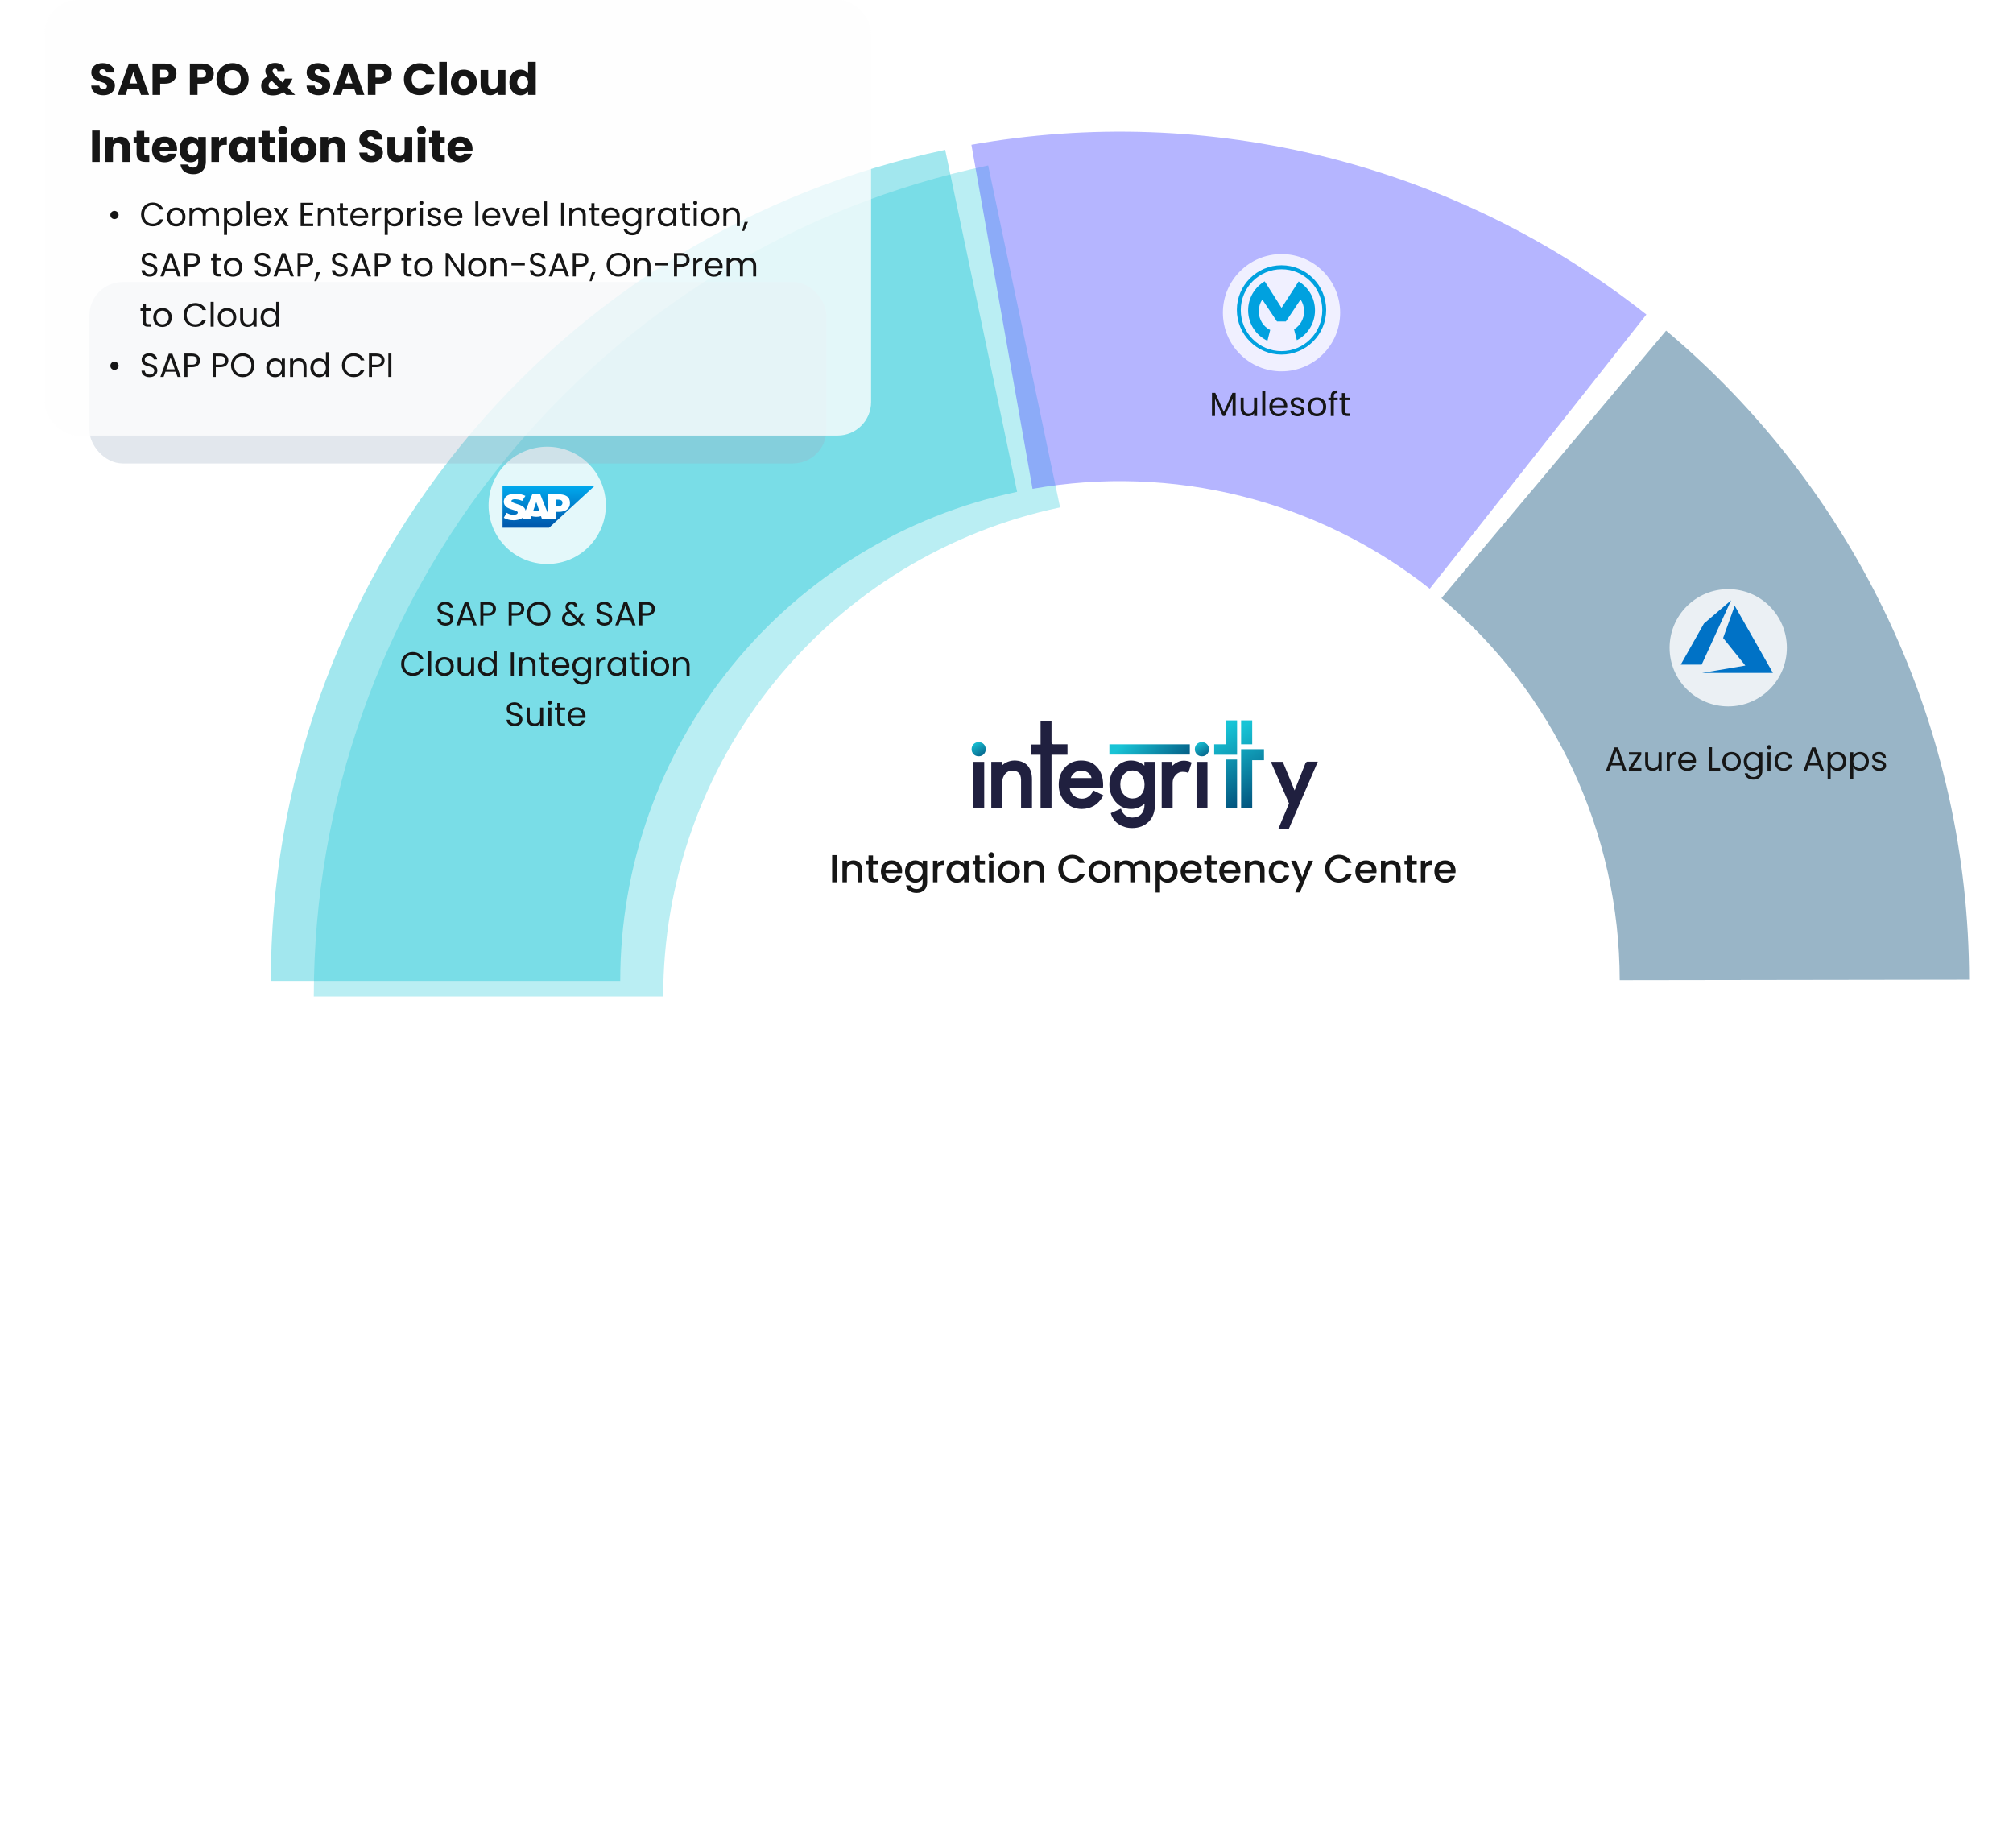 <svg xmlns="http://www.w3.org/2000/svg" width="721" height="662" viewBox="0 0 721 662" fill="none"><g clip-path="url(#clip0_13525_635)"><path d="M426.148 266.585H397.347V270.274H426.148V266.585Z" fill="url(#paint0_linear_13525_635)"></path><path d="M443.079 272.027H439.102V289.32H443.079V272.027Z" fill="url(#paint1_linear_13525_635)"></path><path d="M439.102 266.585H434.884V270.334H443.079V257.999H439.102V266.585Z" fill="url(#paint2_linear_13525_635)"></path><path d="M448.501 257.999H444.525V266.585H448.501V257.999Z" fill="url(#paint3_linear_13525_635)"></path><path d="M444.525 268.338V289.38H448.501V272.269H452.719V268.338H444.525Z" fill="url(#paint4_linear_13525_635)"></path><path d="M430.486 265.799C429.763 265.799 429.16 266.041 428.678 266.525C428.196 267.009 427.955 267.613 427.955 268.339C427.955 269.064 428.196 269.669 428.678 270.153C429.16 270.637 429.763 270.878 430.486 270.878C431.209 270.878 431.811 270.637 432.294 270.153C432.776 269.669 433.017 269.064 433.017 268.339C433.017 267.613 432.776 267.009 432.294 266.525C431.811 266.041 431.149 265.799 430.486 265.799Z" fill="url(#paint5_linear_13525_635)"></path><path d="M350.531 265.799C349.808 265.799 349.205 266.041 348.723 266.525C348.241 267.009 348 267.613 348 268.339C348 269.064 348.241 269.669 348.723 270.153C349.205 270.637 349.808 270.878 350.531 270.878C351.254 270.878 351.856 270.637 352.338 270.153C352.82 269.669 353.061 269.064 353.061 268.339C353.061 267.613 352.82 267.009 352.338 266.525C351.856 266.041 351.254 265.799 350.531 265.799Z" fill="url(#paint6_linear_13525_635)"></path><path d="M352.519 272.874H348.603V289.26H352.519V272.874Z" fill="#20203F"></path><path d="M363.304 272.39C362.22 272.39 361.195 272.692 360.231 273.176C359.689 273.479 359.267 273.781 358.845 274.204V272.874H355.05V289.26H358.966V280.251C358.966 279.041 359.327 278.074 359.99 277.227C360.653 276.441 361.497 276.018 362.461 276.018C364.63 276.018 365.654 277.046 365.714 279.283V289.26H369.631V279.102C369.631 276.985 369.088 275.353 368.004 274.144C366.919 272.995 365.293 272.39 363.304 272.39Z" fill="#20203F"></path><path d="M387.225 272.39C384.875 272.39 382.947 273.237 381.44 274.869C379.934 276.502 379.211 278.618 379.211 281.037C379.211 283.516 379.994 285.632 381.561 287.265C383.127 288.897 385.116 289.744 387.466 289.744C389.092 289.744 390.599 289.32 391.864 288.595C393.129 287.809 394.154 286.72 394.937 285.33L395.178 284.846L391.683 283.153L391.382 283.576C390.418 285.269 389.153 286.055 387.526 286.055C386.321 286.055 385.296 285.632 384.453 284.846C383.73 284.12 383.248 283.213 383.127 282.125H395.057L395.118 281.339V281.279C395.118 278.497 394.395 276.32 392.949 274.748C391.563 273.176 389.635 272.39 387.225 272.39ZM384.694 276.925C385.357 276.32 386.2 276.018 387.164 276.018C388.369 276.018 389.273 276.32 389.936 276.925C390.478 277.409 390.84 278.013 390.96 278.679H383.489C383.73 277.953 384.152 277.409 384.694 276.925Z" fill="#20203F"></path><path d="M467.602 273.297L463.685 283.093L459.467 272.874H455.189L461.697 287.748C460.371 290.953 457.841 296.939 457.841 296.939H461.576L472 272.813H468.204C467.963 272.874 467.722 273.055 467.602 273.297Z" fill="#20203F"></path><path d="M382.284 266.585H377.283C376.921 266.585 376.62 266.283 376.62 265.92V258.12H372.703V266.646H369.329V270.334H372.703V289.26H376.62V270.334H382.344V266.585H382.284Z" fill="#20203F"></path><path d="M409.94 274.265C409.458 273.841 408.976 273.479 408.373 273.176C407.409 272.692 406.264 272.39 405.12 272.39C403.011 272.39 401.143 273.237 399.576 274.93C398.07 276.623 397.347 278.679 397.347 281.037C397.347 283.455 398.13 285.511 399.576 287.204C401.083 288.897 402.95 289.744 405.12 289.744C406.264 289.744 407.349 289.502 408.373 288.958C408.976 288.655 409.518 288.292 409.94 287.869V288.051C409.94 289.562 409.518 290.772 408.795 291.558C408.012 292.404 406.927 292.827 405.541 292.827C404.637 292.827 403.854 292.585 403.131 292.102C402.468 291.618 401.986 291.013 401.685 290.167L401.504 289.623L397.829 291.255L398.01 291.739C398.251 292.465 398.612 293.13 399.094 293.734C399.576 294.339 400.119 294.823 400.781 295.246C401.444 295.669 402.167 295.972 402.95 296.213C403.734 296.455 404.577 296.576 405.481 296.576C407.951 296.576 409.94 295.79 411.446 294.279C412.952 292.767 413.675 290.711 413.675 288.111V272.874H409.879V274.265H409.94ZM409.94 281.037C409.94 282.548 409.518 283.758 408.674 284.665C407.891 285.572 406.867 285.995 405.602 285.995C404.396 285.995 403.372 285.511 402.529 284.604C401.685 283.697 401.263 282.488 401.263 280.976C401.263 279.465 401.685 278.316 402.529 277.348C403.372 276.381 404.396 275.958 405.602 275.958C406.867 275.958 407.831 276.441 408.674 277.348C409.518 278.376 409.94 279.585 409.94 281.037Z" fill="#20203F"></path><path d="M423.918 272.451C422.954 272.451 421.99 272.753 420.966 273.418C420.544 273.72 420.122 274.023 419.821 274.325V272.874H416.085V289.26H420.002V280.311C420.002 279.283 420.363 278.376 421.086 277.59C421.809 276.804 422.593 276.441 423.557 276.441C424.4 276.441 424.822 276.562 425.063 276.623L425.605 276.865L426.81 273.116L426.389 272.934C425.605 272.572 424.822 272.451 423.918 272.451Z" fill="#20203F"></path><path d="M432.474 272.874H428.558V289.26H432.474V272.874Z" fill="#20203F"></path></g><path d="M298.05 316V306.27H299.646V316H298.05ZM307.215 316V311.688C307.215 310.274 306.445 309.546 305.283 309.546C304.107 309.546 303.337 310.274 303.337 311.688V316H301.741V308.286H303.337V309.168C303.855 308.538 304.709 308.16 305.633 308.16C307.439 308.16 308.797 309.294 308.797 311.45V316H307.215ZM311.085 313.858V309.588H310.175V308.286H311.085V306.368H312.695V308.286H314.571V309.588H312.695V313.858C312.695 314.432 312.919 314.67 313.591 314.67H314.571V316H313.311C311.939 316 311.085 315.426 311.085 313.858ZM319.29 309.504C318.212 309.504 317.344 310.232 317.176 311.45H321.446C321.418 310.26 320.48 309.504 319.29 309.504ZM322.902 313.704C322.468 315.048 321.25 316.126 319.36 316.126C317.148 316.126 315.51 314.558 315.51 312.136C315.51 309.714 317.078 308.16 319.36 308.16C321.558 308.16 323.112 309.686 323.112 311.954C323.112 312.22 323.098 312.472 323.056 312.738H317.162C317.274 314.012 318.184 314.782 319.36 314.782C320.34 314.782 320.886 314.306 321.18 313.704H322.902ZM324.151 312.108C324.151 309.728 325.761 308.16 327.791 308.16C329.051 308.16 329.989 308.748 330.465 309.406V308.286H332.075V316.126C332.075 318.226 330.717 319.808 328.309 319.808C326.251 319.808 324.725 318.786 324.529 317.078H326.111C326.349 317.876 327.203 318.422 328.309 318.422C329.541 318.422 330.465 317.666 330.465 316.126V314.838C329.975 315.496 329.051 316.126 327.791 316.126C325.761 316.126 324.151 314.488 324.151 312.108ZM330.465 312.136C330.465 310.484 329.331 309.546 328.127 309.546C326.937 309.546 325.789 310.442 325.789 312.108C325.789 313.774 326.937 314.74 328.127 314.74C329.331 314.74 330.465 313.802 330.465 312.136ZM335.767 311.94V316H334.171V308.286H335.767V309.406C336.215 308.636 336.985 308.16 338.077 308.16V309.812H337.671C336.495 309.812 335.767 310.302 335.767 311.94ZM339.012 312.108C339.012 309.728 340.622 308.16 342.652 308.16C343.954 308.16 344.85 308.776 345.326 309.406V308.286H346.936V316H345.326V314.852C344.836 315.51 343.912 316.126 342.624 316.126C340.622 316.126 339.012 314.488 339.012 312.108ZM345.326 312.136C345.326 310.484 344.192 309.546 342.988 309.546C341.798 309.546 340.65 310.442 340.65 312.108C340.65 313.774 341.798 314.74 342.988 314.74C344.192 314.74 345.326 313.802 345.326 312.136ZM349.284 313.858V309.588H348.374V308.286H349.284V306.368H350.894V308.286H352.77V309.588H350.894V313.858C350.894 314.432 351.118 314.67 351.79 314.67H352.77V316H351.51C350.138 316 349.284 315.426 349.284 313.858ZM354.241 316V308.286H355.837V316H354.241ZM355.053 307.264C354.479 307.264 354.031 306.816 354.031 306.242C354.031 305.668 354.479 305.22 355.053 305.22C355.613 305.22 356.061 305.668 356.061 306.242C356.061 306.816 355.613 307.264 355.053 307.264ZM365.283 312.136C365.283 314.558 363.491 316.126 361.279 316.126C359.081 316.126 357.415 314.558 357.415 312.136C357.415 309.714 359.151 308.16 361.349 308.16C363.547 308.16 365.283 309.714 365.283 312.136ZM359.039 312.136C359.039 313.886 360.075 314.74 361.279 314.74C362.469 314.74 363.645 313.886 363.645 312.136C363.645 310.386 362.511 309.546 361.321 309.546C360.117 309.546 359.039 310.386 359.039 312.136ZM372.335 316V311.688C372.335 310.274 371.565 309.546 370.403 309.546C369.227 309.546 368.457 310.274 368.457 311.688V316H366.861V308.286H368.457V309.168C368.975 308.538 369.829 308.16 370.753 308.16C372.559 308.16 373.917 309.294 373.917 311.45V316H372.335ZM379.057 311.114C379.057 308.202 381.283 306.144 384.027 306.144C386.057 306.144 387.807 307.166 388.549 309.07H386.631C386.113 308.034 385.189 307.544 384.027 307.544C382.095 307.544 380.695 308.916 380.695 311.114C380.695 313.312 382.095 314.698 384.027 314.698C385.189 314.698 386.113 314.208 386.631 313.172H388.549C387.807 315.076 386.057 316.084 384.027 316.084C381.283 316.084 379.057 314.04 379.057 311.114ZM397.767 312.136C397.767 314.558 395.975 316.126 393.763 316.126C391.565 316.126 389.899 314.558 389.899 312.136C389.899 309.714 391.635 308.16 393.833 308.16C396.031 308.16 397.767 309.714 397.767 312.136ZM391.523 312.136C391.523 313.886 392.559 314.74 393.763 314.74C394.953 314.74 396.129 313.886 396.129 312.136C396.129 310.386 394.995 309.546 393.805 309.546C392.601 309.546 391.523 310.386 391.523 312.136ZM410.279 316V311.688C410.279 310.274 409.509 309.546 408.347 309.546C407.171 309.546 406.401 310.274 406.401 311.688V316H404.819V311.688C404.819 310.274 404.049 309.546 402.887 309.546C401.711 309.546 400.941 310.274 400.941 311.688V316H399.345V308.286H400.941V309.168C401.459 308.538 402.299 308.16 403.223 308.16C404.441 308.16 405.463 308.678 405.995 309.686C406.471 308.748 407.563 308.16 408.683 308.16C410.489 308.16 411.861 309.294 411.861 311.45V316H410.279ZM415.488 309.42C415.978 308.776 416.916 308.16 418.176 308.16C420.206 308.16 421.802 309.728 421.802 312.108C421.802 314.488 420.206 316.126 418.176 316.126C416.902 316.126 415.992 315.482 415.488 314.88V319.668H413.892V308.286H415.488V309.42ZM420.178 312.108C420.178 310.442 419.03 309.546 417.826 309.546C416.636 309.546 415.488 310.484 415.488 312.136C415.488 313.802 416.636 314.74 417.826 314.74C419.03 314.74 420.178 313.774 420.178 312.108ZM426.628 309.504C425.55 309.504 424.682 310.232 424.514 311.45H428.784C428.756 310.26 427.818 309.504 426.628 309.504ZM430.24 313.704C429.806 315.048 428.588 316.126 426.698 316.126C424.486 316.126 422.848 314.558 422.848 312.136C422.848 309.714 424.416 308.16 426.698 308.16C428.896 308.16 430.45 309.686 430.45 311.954C430.45 312.22 430.436 312.472 430.394 312.738H424.5C424.612 314.012 425.522 314.782 426.698 314.782C427.678 314.782 428.224 314.306 428.518 313.704H430.24ZM432.273 313.858V309.588H431.363V308.286H432.273V306.368H433.883V308.286H435.759V309.588H433.883V313.858C433.883 314.432 434.107 314.67 434.779 314.67H435.759V316H434.499C433.127 316 432.273 315.426 432.273 313.858ZM440.478 309.504C439.4 309.504 438.532 310.232 438.364 311.45H442.634C442.606 310.26 441.668 309.504 440.478 309.504ZM444.09 313.704C443.656 315.048 442.438 316.126 440.548 316.126C438.336 316.126 436.698 314.558 436.698 312.136C436.698 309.714 438.266 308.16 440.548 308.16C442.746 308.16 444.3 309.686 444.3 311.954C444.3 312.22 444.286 312.472 444.244 312.738H438.35C438.462 314.012 439.372 314.782 440.548 314.782C441.528 314.782 442.074 314.306 442.368 313.704H444.09ZM451.344 316V311.688C451.344 310.274 450.574 309.546 449.412 309.546C448.236 309.546 447.466 310.274 447.466 311.688V316H445.87V308.286H447.466V309.168C447.984 308.538 448.838 308.16 449.762 308.16C451.568 308.16 452.926 309.294 452.926 311.45V316H451.344ZM454.43 312.136C454.43 309.728 455.998 308.16 458.21 308.16C460.1 308.16 461.332 309.098 461.766 310.722H460.044C459.778 309.98 459.162 309.504 458.21 309.504C456.922 309.504 456.068 310.456 456.068 312.136C456.068 313.83 456.922 314.782 458.21 314.782C459.162 314.782 459.75 314.362 460.044 313.564H461.766C461.332 315.076 460.1 316.126 458.21 316.126C455.998 316.126 454.43 314.558 454.43 312.136ZM466.395 314.166L468.649 308.286H470.301L465.569 319.626H463.917L465.485 315.874L462.447 308.286H464.225L466.395 314.166ZM474.61 311.114C474.61 308.202 476.836 306.144 479.58 306.144C481.61 306.144 483.36 307.166 484.102 309.07H482.184C481.666 308.034 480.742 307.544 479.58 307.544C477.648 307.544 476.248 308.916 476.248 311.114C476.248 313.312 477.648 314.698 479.58 314.698C480.742 314.698 481.666 314.208 482.184 313.172H484.102C483.36 315.076 481.61 316.084 479.58 316.084C476.836 316.084 474.61 314.04 474.61 311.114ZM489.218 309.504C488.14 309.504 487.272 310.232 487.104 311.45H491.374C491.346 310.26 490.408 309.504 489.218 309.504ZM492.83 313.704C492.396 315.048 491.178 316.126 489.288 316.126C487.076 316.126 485.438 314.558 485.438 312.136C485.438 309.714 487.006 308.16 489.288 308.16C491.486 308.16 493.04 309.686 493.04 311.954C493.04 312.22 493.026 312.472 492.984 312.738H487.09C487.202 314.012 488.112 314.782 489.288 314.782C490.268 314.782 490.814 314.306 491.108 313.704H492.83ZM500.085 316V311.688C500.085 310.274 499.315 309.546 498.153 309.546C496.977 309.546 496.207 310.274 496.207 311.688V316H494.611V308.286H496.207V309.168C496.725 308.538 497.579 308.16 498.503 308.16C500.309 308.16 501.667 309.294 501.667 311.45V316H500.085ZM503.954 313.858V309.588H503.044V308.286H503.954V306.368H505.564V308.286H507.44V309.588H505.564V313.858C505.564 314.432 505.788 314.67 506.46 314.67H507.44V316H506.18C504.808 316 503.954 315.426 503.954 313.858ZM510.507 311.94V316H508.911V308.286H510.507V309.406C510.955 308.636 511.725 308.16 512.817 308.16V309.812H512.411C511.235 309.812 510.507 310.302 510.507 311.94ZM517.532 309.504C516.454 309.504 515.586 310.232 515.418 311.45H519.688C519.66 310.26 518.722 309.504 517.532 309.504ZM521.144 313.704C520.71 315.048 519.492 316.126 517.602 316.126C515.39 316.126 513.752 314.558 513.752 312.136C513.752 309.714 515.32 308.16 517.602 308.16C519.8 308.16 521.354 309.686 521.354 311.954C521.354 312.22 521.34 312.472 521.298 312.738H515.404C515.516 314.012 516.426 314.782 517.602 314.782C518.582 314.782 519.128 314.306 519.422 313.704H521.144Z" fill="#161616"></path><g filter="url(#filter0_f_13525_635)"><path d="M112.393 356.896C112.393 287.104 136.397 219.434 180.376 165.242C224.356 111.05 285.635 73.632 353.933 59.267L379.693 181.738C339.499 190.192 303.435 212.213 277.553 244.105C251.67 275.998 237.544 315.822 237.544 356.896H112.393Z" fill="#18C4D6" fill-opacity="0.3"></path></g><g filter="url(#filter1_b_13525_635)"><path d="M97 351.307C97 281.514 121.003 213.845 164.983 159.653C208.962 105.461 270.242 68.043 338.54 53.677L364.3 176.148C324.106 184.602 288.042 206.623 262.159 238.516C236.277 270.409 222.151 310.233 222.151 351.307H97Z" fill="#18C4D6" fill-opacity="0.4"></path></g><g filter="url(#filter2_b_13525_635)"><path d="M347.93 51.856C390.236 44.338 433.654 45.87 475.325 56.35C516.995 66.831 555.972 86.022 589.687 112.659L512.103 210.859C492.261 195.183 469.323 183.889 444.799 177.721C420.276 171.554 394.724 170.652 369.826 175.076L347.93 51.856Z" fill="#4848FF" fill-opacity="0.4"></path></g><g filter="url(#filter3_b_13525_635)"><path d="M596.755 118.416C630.684 146.915 657.977 182.483 676.723 222.632C695.47 262.781 705.217 306.541 705.284 350.851L580.133 351.038C580.094 324.961 574.357 299.208 563.325 275.58C552.292 251.952 536.23 231.02 516.262 214.248L596.755 118.416Z" fill="#004774" fill-opacity="0.4"></path></g><g opacity="0.8" filter="url(#filter4_d_13525_635)"><circle cx="459" cy="111" r="21" fill="white"></circle></g><path d="M459.005 125.763C450.943 125.763 444.409 119.2 444.409 111.104C444.399 102.998 450.933 96.435 459.005 96.435C467.067 96.435 473.601 102.998 473.601 111.094C473.601 119.191 467.067 125.763 459.005 125.763ZM458.995 95C450.175 95 443 102.176 443 110.995C443 119.824 450.175 127 458.995 127C467.816 127 475 119.824 475 111.005C475 102.176 467.825 95 458.995 95Z" fill="#00A1DF"></path><path d="M454.946 118.181C452.531 117.042 450.856 114.469 450.856 111.489C450.856 109.915 451.319 108.461 452.117 107.273L457.38 115.153H460.565L465.828 107.273C466.626 108.461 467.089 109.926 467.089 111.489C467.089 114.271 465.631 116.686 463.482 117.944L464.497 121.843C468.361 119.844 470.991 115.805 470.991 111.144C470.991 106.739 468.635 102.897 465.127 100.8L459.017 110.273L452.975 100.761C449.426 102.849 447.042 106.719 447.042 111.144C447.042 115.974 449.872 120.141 453.961 122.052L454.946 118.181Z" fill="#00A1DF"></path><g opacity="0.8" filter="url(#filter5_d_13525_635)"><circle cx="619" cy="231" r="21" fill="white"></circle></g><g clip-path="url(#clip1_13525_635)"><path d="M620.03 215.001L610.3 223.331L602 238.043H609.485L620.03 215.001ZM621.324 216.95L617.172 228.504L625.133 238.379L609.687 240.999H635L621.324 216.95Z" fill="#0072C6"></path></g><g filter="url(#filter6_d_13525_635)"><circle opacity="0.8" cx="196" cy="180" r="21" fill="white"></circle><g clip-path="url(#clip2_13525_635)"><path d="M213 173H180V188H196.681" fill="url(#paint7_linear_13525_635)"></path><path d="M196.319 176V183.066L193.49 176H190.661L188.268 181.866C187.978 180.4 186.31 179.866 185.004 179.466C184.134 179.2 183.191 178.866 183.191 178.4C183.191 178.066 183.699 177.733 184.642 177.8C185.294 177.866 185.875 177.866 187.035 178.4L188.195 176.6C187.108 176.066 185.657 175.8 184.497 175.8C183.119 175.8 181.958 176.2 181.233 176.866C180.725 177.333 180.508 177.933 180.435 178.6C180.435 179.533 180.798 180.2 181.595 180.733C182.248 181.133 183.046 181.4 183.771 181.6C184.714 181.866 185.439 182.133 185.439 182.6C185.367 183.2 184.642 183.333 184.134 183.333C183.264 183.4 182.538 183.266 181.45 182.666L180.435 184.466C181.523 185.066 182.683 185.333 184.061 185.333C185.004 185.333 186.455 185.066 187.253 184.4L187.108 185H189.864L190.371 183.866C191.459 184.133 192.692 184.2 193.78 183.866L194.143 185H199.075V182.333H200.09C202.628 182.333 204.152 181.2 204.152 179.2C204.152 176.933 202.701 176 199.582 176H196.319ZM191.024 181.866L192.039 178.866H192.112L193.127 181.866C192.402 182.066 191.677 182.066 191.024 181.866ZM199.075 180.333V177.933H199.8C200.743 177.933 201.468 178.2 201.468 179.066C201.468 180 200.743 180.333 199.8 180.333H199.075Z" fill="white"></path></g></g><path d="M162.356 221.72C162.356 222.908 161.384 224.084 159.572 224.084C157.892 224.084 156.704 223.148 156.68 221.768H157.844C157.916 222.464 158.408 223.16 159.572 223.16C160.628 223.16 161.252 222.56 161.252 221.768C161.252 219.512 156.728 220.952 156.728 217.844C156.728 216.464 157.844 215.528 159.5 215.528C161.096 215.528 162.14 216.404 162.272 217.676H161.072C161 217.112 160.472 216.476 159.452 216.464C158.552 216.44 157.844 216.908 157.844 217.808C157.844 219.968 162.356 218.624 162.356 221.72ZM169.579 224L168.907 222.14H165.259L164.587 224H163.435L166.459 215.684H167.719L170.731 224H169.579ZM168.595 221.252L167.083 217.028L165.571 221.252H168.595ZM173.141 219.608H174.749C175.997 219.608 176.525 219.02 176.525 218.084C176.525 217.112 175.997 216.536 174.749 216.536H173.141V219.608ZM177.641 218.084C177.641 219.356 176.825 220.508 174.749 220.508H173.141V224H172.049V215.636H174.749C176.717 215.636 177.641 216.716 177.641 218.084ZM183.289 219.608H184.897C186.145 219.608 186.673 219.02 186.673 218.084C186.673 217.112 186.145 216.536 184.897 216.536H183.289V219.608ZM187.789 218.084C187.789 219.356 186.973 220.508 184.897 220.508H183.289V224H182.197V215.636H184.897C186.865 215.636 187.789 216.716 187.789 218.084ZM197.139 219.812C197.139 222.32 195.303 224.084 192.939 224.084C190.587 224.084 188.739 222.32 188.739 219.812C188.739 217.304 190.587 215.54 192.939 215.54C195.303 215.54 197.139 217.304 197.139 219.812ZM189.855 219.812C189.855 221.852 191.175 223.136 192.939 223.136C194.703 223.136 196.023 221.852 196.023 219.812C196.023 217.76 194.703 216.488 192.939 216.488C191.175 216.488 189.855 217.76 189.855 219.812ZM206.819 217.424H205.727C205.751 216.74 205.295 216.368 204.707 216.368C204.059 216.368 203.639 216.776 203.639 217.328C203.639 217.82 203.915 218.228 204.503 218.852L206.999 221.36C207.071 221.252 207.143 221.144 207.215 221.024L208.031 219.656H209.207L208.223 221.36C208.067 221.636 207.911 221.876 207.743 222.116L209.627 224H208.199L207.107 222.896C206.303 223.736 205.403 224.144 204.227 224.144C202.487 224.144 201.299 223.148 201.299 221.6C201.299 220.448 201.959 219.524 203.267 219.008C202.751 218.408 202.547 217.94 202.547 217.328C202.547 216.26 203.399 215.468 204.755 215.468C206.075 215.468 206.879 216.308 206.819 217.424ZM204.227 223.208C205.091 223.208 205.763 222.872 206.387 222.176L203.927 219.704C202.883 220.1 202.391 220.724 202.391 221.564C202.391 222.5 203.135 223.208 204.227 223.208ZM219.286 221.72C219.286 222.908 218.314 224.084 216.502 224.084C214.822 224.084 213.634 223.148 213.61 221.768H214.774C214.846 222.464 215.338 223.16 216.502 223.16C217.558 223.16 218.182 222.56 218.182 221.768C218.182 219.512 213.658 220.952 213.658 217.844C213.658 216.464 214.774 215.528 216.43 215.528C218.026 215.528 219.07 216.404 219.202 217.676H218.002C217.93 217.112 217.402 216.476 216.382 216.464C215.482 216.44 214.774 216.908 214.774 217.808C214.774 219.968 219.286 218.624 219.286 221.72ZM226.509 224L225.837 222.14H222.189L221.517 224H220.365L223.389 215.684H224.649L227.661 224H226.509ZM225.525 221.252L224.013 217.028L222.501 221.252H225.525ZM230.071 219.608H231.679C232.927 219.608 233.455 219.02 233.455 218.084C233.455 217.112 232.927 216.536 231.679 216.536H230.071V219.608ZM234.571 218.084C234.571 219.356 233.755 220.508 231.679 220.508H230.071V224H228.979V215.636H231.679C233.647 215.636 234.571 216.716 234.571 218.084ZM143.668 237.812C143.668 235.304 145.504 233.528 147.844 233.528C149.656 233.528 151.096 234.44 151.72 236.06H150.412C149.956 235.052 149.068 234.488 147.844 234.488C146.092 234.488 144.784 235.76 144.784 237.812C144.784 239.852 146.092 241.124 147.844 241.124C149.068 241.124 149.956 240.56 150.412 239.564H151.72C151.096 241.172 149.656 242.072 147.844 242.072C145.504 242.072 143.668 240.32 143.668 237.812ZM153.346 242V233.12H154.438V242H153.346ZM162.539 238.7C162.539 240.788 161.039 242.108 159.167 242.108C157.307 242.108 155.891 240.788 155.891 238.7C155.891 236.624 157.355 235.316 159.215 235.316C161.087 235.316 162.539 236.624 162.539 238.7ZM157.007 238.7C157.007 240.368 158.027 241.148 159.167 241.148C160.307 241.148 161.423 240.368 161.423 238.7C161.423 237.044 160.331 236.264 159.203 236.264C158.051 236.264 157.007 237.044 157.007 238.7ZM169.807 235.424V242H168.715V241.028C168.295 241.712 167.491 242.096 166.615 242.096C165.103 242.096 163.915 241.16 163.915 239.276V235.424H164.995V239.132C164.995 240.464 165.727 241.148 166.831 241.148C167.959 241.148 168.715 240.452 168.715 239.036V235.424H169.807ZM171.243 238.688C171.243 236.636 172.599 235.316 174.375 235.316C175.407 235.316 176.355 235.844 176.811 236.6V233.12H177.915V242H176.811V240.764C176.415 241.496 175.563 242.108 174.363 242.108C172.599 242.108 171.243 240.728 171.243 238.688ZM176.811 238.7C176.811 237.176 175.779 236.264 174.579 236.264C173.379 236.264 172.359 237.14 172.359 238.688C172.359 240.236 173.379 241.148 174.579 241.148C175.779 241.148 176.811 240.248 176.811 238.7ZM182.959 242V233.636H184.051V242H182.959ZM190.724 242V238.28C190.724 236.936 189.992 236.252 188.888 236.252C187.772 236.252 187.004 236.948 187.004 238.364V242H185.912V235.424H187.004V236.36C187.436 235.676 188.228 235.304 189.116 235.304C190.64 235.304 191.804 236.24 191.804 238.124V242H190.724ZM193.828 240.2V236.324H192.976V235.424H193.828V233.768H194.92V235.424H196.636V236.324H194.92V240.2C194.92 240.848 195.16 241.076 195.832 241.076H196.636V242H195.652C194.488 242 193.828 241.52 193.828 240.2ZM200.755 236.24C199.687 236.24 198.799 236.948 198.679 238.232H202.831C202.843 236.948 201.883 236.24 200.755 236.24ZM203.827 239.972C203.491 241.172 202.435 242.108 200.803 242.108C198.931 242.108 197.551 240.788 197.551 238.7C197.551 236.624 198.883 235.316 200.803 235.316C202.711 235.316 203.959 236.66 203.959 238.46C203.959 238.7 203.947 238.892 203.923 239.12H198.667C198.751 240.452 199.687 241.184 200.803 241.184C201.787 241.184 202.411 240.68 202.651 239.972H203.827ZM204.993 238.688C204.993 236.636 206.349 235.316 208.113 235.316C209.313 235.316 210.177 235.916 210.561 236.624V235.424H211.665V242.144C211.665 243.956 210.453 245.24 208.521 245.24C206.793 245.24 205.557 244.364 205.341 242.96H206.421C206.661 243.752 207.441 244.292 208.521 244.292C209.685 244.292 210.561 243.548 210.561 242.144V240.764C210.165 241.472 209.313 242.108 208.113 242.108C206.349 242.108 204.993 240.728 204.993 238.688ZM210.561 238.7C210.561 237.176 209.529 236.264 208.329 236.264C207.129 236.264 206.109 237.14 206.109 238.688C206.109 240.236 207.129 241.148 208.329 241.148C209.529 241.148 210.561 240.248 210.561 238.7ZM214.602 238.424V242H213.51V235.424H214.602V236.492C214.974 235.76 215.682 235.304 216.726 235.304V236.432H216.438C215.394 236.432 214.602 236.9 214.602 238.424ZM217.579 238.688C217.579 236.636 218.935 235.316 220.699 235.316C221.923 235.316 222.763 235.94 223.147 236.624V235.424H224.251V242H223.147V240.776C222.751 241.484 221.899 242.108 220.687 242.108C218.935 242.108 217.579 240.728 217.579 238.688ZM223.147 238.7C223.147 237.176 222.115 236.264 220.915 236.264C219.715 236.264 218.695 237.14 218.695 238.688C218.695 240.236 219.715 241.148 220.915 241.148C222.115 241.148 223.147 240.248 223.147 238.7ZM226.336 240.2V236.324H225.484V235.424H226.336V233.768H227.428V235.424H229.144V236.324H227.428V240.2C227.428 240.848 227.668 241.076 228.34 241.076H229.144V242H228.16C226.996 242 226.336 241.52 226.336 240.2ZM230.467 242V235.424H231.559V242H230.467ZM231.031 234.356C230.611 234.356 230.287 234.032 230.287 233.612C230.287 233.192 230.611 232.868 231.031 232.868C231.427 232.868 231.751 233.192 231.751 233.612C231.751 234.032 231.427 234.356 231.031 234.356ZM239.66 238.7C239.66 240.788 238.16 242.108 236.288 242.108C234.428 242.108 233.012 240.788 233.012 238.7C233.012 236.624 234.476 235.316 236.336 235.316C238.208 235.316 239.66 236.624 239.66 238.7ZM234.128 238.7C234.128 240.368 235.148 241.148 236.288 241.148C237.428 241.148 238.544 240.368 238.544 238.7C238.544 237.044 237.452 236.264 236.324 236.264C235.172 236.264 234.128 237.044 234.128 238.7ZM245.908 242V238.28C245.908 236.936 245.176 236.252 244.072 236.252C242.956 236.252 242.188 236.948 242.188 238.364V242H241.096V235.424H242.188V236.36C242.62 235.676 243.412 235.304 244.3 235.304C245.824 235.304 246.988 236.24 246.988 238.124V242H245.908ZM187.118 257.72C187.118 258.908 186.146 260.084 184.334 260.084C182.654 260.084 181.466 259.148 181.442 257.768H182.606C182.678 258.464 183.17 259.16 184.334 259.16C185.39 259.16 186.014 258.56 186.014 257.768C186.014 255.512 181.49 256.952 181.49 253.844C181.49 252.464 182.606 251.528 184.262 251.528C185.858 251.528 186.902 252.404 187.034 253.676H185.834C185.762 253.112 185.234 252.476 184.214 252.464C183.314 252.44 182.606 252.908 182.606 253.808C182.606 255.968 187.118 254.624 187.118 257.72ZM194.557 253.424V260H193.465V259.028C193.045 259.712 192.241 260.096 191.365 260.096C189.853 260.096 188.665 259.16 188.665 257.276V253.424H189.745V257.132C189.745 258.464 190.477 259.148 191.581 259.148C192.709 259.148 193.465 258.452 193.465 257.036V253.424H194.557ZM196.401 260V253.424H197.493V260H196.401ZM196.965 252.356C196.545 252.356 196.221 252.032 196.221 251.612C196.221 251.192 196.545 250.868 196.965 250.868C197.361 250.868 197.685 251.192 197.685 251.612C197.685 252.032 197.361 252.356 196.965 252.356ZM199.594 258.2V254.324H198.742V253.424H199.594V251.768H200.686V253.424H202.402V254.324H200.686V258.2C200.686 258.848 200.926 259.076 201.598 259.076H202.402V260H201.418C200.254 260 199.594 259.52 199.594 258.2ZM206.521 254.24C205.453 254.24 204.565 254.948 204.445 256.232H208.597C208.609 254.948 207.649 254.24 206.521 254.24ZM209.593 257.972C209.257 259.172 208.201 260.108 206.569 260.108C204.697 260.108 203.317 258.788 203.317 256.7C203.317 254.624 204.649 253.316 206.569 253.316C208.477 253.316 209.725 254.66 209.725 256.46C209.725 256.7 209.713 256.892 209.689 257.12H204.433C204.517 258.452 205.453 259.184 206.569 259.184C207.553 259.184 208.177 258.68 208.417 257.972H209.593Z" fill="#161616"></path><path d="M581.38 276L580.708 274.14H577.06L576.388 276H575.236L578.26 267.684H579.52L582.532 276H581.38ZM580.396 273.252L578.884 269.028L577.372 273.252H580.396ZM587.87 269.424V270.312L584.666 275.1H587.894V276H583.418V275.1L586.61 270.312H583.442V269.424H587.87ZM595.143 269.424V276H594.051V275.028C593.631 275.712 592.827 276.096 591.951 276.096C590.439 276.096 589.251 275.16 589.251 273.276V269.424H590.331V273.132C590.331 274.464 591.063 275.148 592.167 275.148C593.295 275.148 594.051 274.452 594.051 273.036V269.424H595.143ZM598.079 272.424V276H596.987V269.424H598.079V270.492C598.451 269.76 599.159 269.304 600.203 269.304V270.432H599.915C598.871 270.432 598.079 270.9 598.079 272.424ZM604.259 270.24C603.191 270.24 602.303 270.948 602.183 272.232H606.335C606.347 270.948 605.387 270.24 604.259 270.24ZM607.331 273.972C606.995 275.172 605.939 276.108 604.307 276.108C602.435 276.108 601.055 274.788 601.055 272.7C601.055 270.624 602.387 269.316 604.307 269.316C606.215 269.316 607.463 270.66 607.463 272.46C607.463 272.7 607.451 272.892 607.427 273.12H602.171C602.255 274.452 603.191 275.184 604.307 275.184C605.291 275.184 605.915 274.68 606.155 273.972H607.331ZM612.104 267.636H613.196V275.112H616.124V276H612.104V267.636ZM623.523 272.7C623.523 274.788 622.023 276.108 620.151 276.108C618.291 276.108 616.875 274.788 616.875 272.7C616.875 270.624 618.339 269.316 620.199 269.316C622.071 269.316 623.523 270.624 623.523 272.7ZM617.991 272.7C617.991 274.368 619.011 275.148 620.151 275.148C621.291 275.148 622.407 274.368 622.407 272.7C622.407 271.044 621.315 270.264 620.187 270.264C619.035 270.264 617.991 271.044 617.991 272.7ZM624.551 272.688C624.551 270.636 625.907 269.316 627.671 269.316C628.871 269.316 629.735 269.916 630.119 270.624V269.424H631.223V276.144C631.223 277.956 630.011 279.24 628.079 279.24C626.351 279.24 625.115 278.364 624.899 276.96H625.979C626.219 277.752 626.999 278.292 628.079 278.292C629.243 278.292 630.119 277.548 630.119 276.144V274.764C629.723 275.472 628.871 276.108 627.671 276.108C625.907 276.108 624.551 274.728 624.551 272.688ZM630.119 272.7C630.119 271.176 629.087 270.264 627.887 270.264C626.687 270.264 625.667 271.14 625.667 272.688C625.667 274.236 626.687 275.148 627.887 275.148C629.087 275.148 630.119 274.248 630.119 272.7ZM633.069 276V269.424H634.161V276H633.069ZM633.633 268.356C633.213 268.356 632.889 268.032 632.889 267.612C632.889 267.192 633.213 266.868 633.633 266.868C634.029 266.868 634.353 267.192 634.353 267.612C634.353 268.032 634.029 268.356 633.633 268.356ZM635.614 272.7C635.614 270.636 636.946 269.316 638.818 269.316C640.45 269.316 641.518 270.156 641.854 271.536H640.678C640.45 270.744 639.79 270.24 638.818 270.24C637.618 270.24 636.73 271.092 636.73 272.7C636.73 274.332 637.618 275.184 638.818 275.184C639.79 275.184 640.438 274.716 640.678 273.888H641.854C641.518 275.196 640.45 276.108 638.818 276.108C636.946 276.108 635.614 274.788 635.614 272.7ZM652.126 276L651.454 274.14H647.806L647.134 276H645.982L649.006 267.684H650.266L653.278 276H652.126ZM651.142 273.252L649.63 269.028L648.118 273.252H651.142ZM655.688 270.636C656.084 269.94 656.948 269.316 658.148 269.316C659.912 269.316 661.268 270.636 661.268 272.688C661.268 274.728 659.912 276.108 658.148 276.108C656.948 276.108 656.096 275.46 655.688 274.788V279.12H654.596V269.424H655.688V270.636ZM660.152 272.688C660.152 271.14 659.132 270.264 657.92 270.264C656.732 270.264 655.688 271.176 655.688 272.7C655.688 274.248 656.732 275.148 657.92 275.148C659.132 275.148 660.152 274.236 660.152 272.688ZM663.797 270.636C664.193 269.94 665.057 269.316 666.257 269.316C668.021 269.316 669.377 270.636 669.377 272.688C669.377 274.728 668.021 276.108 666.257 276.108C665.057 276.108 664.205 275.46 663.797 274.788V279.12H662.705V269.424H663.797V270.636ZM668.261 272.688C668.261 271.14 667.241 270.264 666.029 270.264C664.841 270.264 663.797 271.176 663.797 272.7C663.797 274.248 664.841 275.148 666.029 275.148C667.241 275.148 668.261 274.236 668.261 272.688ZM675.543 274.212C675.543 275.292 674.595 276.108 673.143 276.108C671.607 276.108 670.527 275.268 670.455 274.068H671.583C671.643 274.704 672.207 275.184 673.131 275.184C673.995 275.184 674.475 274.752 674.475 274.212C674.475 272.748 670.587 273.6 670.587 271.152C670.587 270.144 671.535 269.316 672.999 269.316C674.451 269.316 675.411 270.096 675.483 271.38H674.391C674.343 270.72 673.839 270.24 672.963 270.24C672.159 270.24 671.679 270.624 671.679 271.152C671.679 272.712 675.495 271.86 675.543 274.212Z" fill="#161616"></path><path d="M434.088 149V140.696H435.264L438.336 147.56L441.408 140.696H442.572V149H441.48V142.808L438.72 149H437.952L435.18 142.796V149H434.088ZM450.256 142.424V149H449.164V148.028C448.744 148.712 447.94 149.096 447.064 149.096C445.552 149.096 444.364 148.16 444.364 146.276V142.424H445.444V146.132C445.444 147.464 446.176 148.148 447.28 148.148C448.408 148.148 449.164 147.452 449.164 146.036V142.424H450.256ZM452.1 149V140.12H453.192V149H452.1ZM457.849 143.24C456.781 143.24 455.893 143.948 455.773 145.232H459.925C459.937 143.948 458.977 143.24 457.849 143.24ZM460.921 146.972C460.585 148.172 459.529 149.108 457.897 149.108C456.025 149.108 454.645 147.788 454.645 145.7C454.645 143.624 455.977 142.316 457.897 142.316C459.805 142.316 461.053 143.66 461.053 145.46C461.053 145.7 461.041 145.892 461.017 146.12H455.761C455.845 147.452 456.781 148.184 457.897 148.184C458.881 148.184 459.505 147.68 459.745 146.972H460.921ZM467.222 147.212C467.222 148.292 466.274 149.108 464.822 149.108C463.286 149.108 462.206 148.268 462.134 147.068H463.262C463.322 147.704 463.886 148.184 464.81 148.184C465.674 148.184 466.154 147.752 466.154 147.212C466.154 145.748 462.266 146.6 462.266 144.152C462.266 143.144 463.214 142.316 464.678 142.316C466.13 142.316 467.09 143.096 467.162 144.38H466.07C466.022 143.72 465.518 143.24 464.642 143.24C463.838 143.24 463.358 143.624 463.358 144.152C463.358 145.712 467.174 144.86 467.222 147.212ZM475.004 145.7C475.004 147.788 473.504 149.108 471.632 149.108C469.772 149.108 468.356 147.788 468.356 145.7C468.356 143.624 469.82 142.316 471.68 142.316C473.552 142.316 475.004 143.624 475.004 145.7ZM469.472 145.7C469.472 147.368 470.492 148.148 471.632 148.148C472.772 148.148 473.888 147.368 473.888 145.7C473.888 144.044 472.796 143.264 471.668 143.264C470.516 143.264 469.472 144.044 469.472 145.7ZM476.644 149V143.324H475.792V142.424H476.644V141.956C476.644 140.492 477.364 139.832 479.044 139.832V140.744C478.06 140.744 477.736 141.104 477.736 141.956V142.424H479.116V143.324H477.736V149H476.644ZM480.629 147.2V143.324H479.777V142.424H480.629V140.768H481.721V142.424H483.437V143.324H481.721V147.2C481.721 147.848 481.961 148.076 482.633 148.076H483.437V149H482.453C481.289 149 480.629 148.52 480.629 147.2Z" fill="#161616"></path><g opacity="0.3" filter="url(#filter7_f_13525_635)"><rect x="32" y="101" width="264" height="65" rx="12" fill="#9DAFC4"></rect></g><g filter="url(#filter8_b_13525_635)"><rect x="16" width="296" height="156" rx="12" fill="#FDFDFD" fill-opacity="0.8"></rect></g><path d="M37.056 34.112C36.235 34.112 35.499 33.979 34.848 33.712C34.197 33.445 33.675 33.051 33.28 32.528C32.896 32.005 32.693 31.376 32.672 30.64H35.584C35.627 31.056 35.771 31.376 36.016 31.6C36.261 31.813 36.581 31.92 36.976 31.92C37.381 31.92 37.701 31.829 37.936 31.648C38.171 31.456 38.288 31.195 38.288 30.864C38.288 30.587 38.192 30.357 38 30.176C37.819 29.995 37.589 29.845 37.312 29.728C37.045 29.611 36.661 29.477 36.16 29.328C35.435 29.104 34.843 28.88 34.384 28.656C33.925 28.432 33.531 28.101 33.2 27.664C32.869 27.227 32.704 26.656 32.704 25.952C32.704 24.907 33.083 24.091 33.84 23.504C34.597 22.907 35.584 22.608 36.8 22.608C38.037 22.608 39.035 22.907 39.792 23.504C40.549 24.091 40.955 24.912 41.008 25.968H38.048C38.027 25.605 37.893 25.323 37.648 25.12C37.403 24.907 37.088 24.8 36.704 24.8C36.373 24.8 36.107 24.891 35.904 25.072C35.701 25.243 35.6 25.493 35.6 25.824C35.6 26.187 35.771 26.469 36.112 26.672C36.453 26.875 36.987 27.093 37.712 27.328C38.437 27.573 39.024 27.808 39.472 28.032C39.931 28.256 40.325 28.581 40.656 29.008C40.987 29.435 41.152 29.984 41.152 30.656C41.152 31.296 40.987 31.877 40.656 32.4C40.336 32.923 39.867 33.339 39.248 33.648C38.629 33.957 37.899 34.112 37.056 34.112ZM49.828 32.016H45.636L44.964 34H42.1L46.164 22.768H49.332L53.396 34H50.5L49.828 32.016ZM49.124 29.904L47.732 25.792L46.356 29.904H49.124ZM63.193 26.384C63.193 27.035 63.043 27.632 62.745 28.176C62.446 28.709 61.987 29.141 61.369 29.472C60.75 29.803 59.982 29.968 59.065 29.968H57.369V34H54.633V22.768H59.065C59.961 22.768 60.718 22.923 61.337 23.232C61.955 23.541 62.419 23.968 62.729 24.512C63.038 25.056 63.193 25.68 63.193 26.384ZM58.857 27.792C59.379 27.792 59.769 27.669 60.025 27.424C60.281 27.179 60.409 26.832 60.409 26.384C60.409 25.936 60.281 25.589 60.025 25.344C59.769 25.099 59.379 24.976 58.857 24.976H57.369V27.792H58.857ZM76.568 26.384C76.568 27.035 76.418 27.632 76.12 28.176C75.821 28.709 75.362 29.141 74.744 29.472C74.125 29.803 73.357 29.968 72.44 29.968H70.744V34H68.008V22.768H72.44C73.336 22.768 74.093 22.923 74.712 23.232C75.33 23.541 75.794 23.968 76.104 24.512C76.413 25.056 76.568 25.68 76.568 26.384ZM72.232 27.792C72.754 27.792 73.144 27.669 73.4 27.424C73.656 27.179 73.784 26.832 73.784 26.384C73.784 25.936 73.656 25.589 73.4 25.344C73.144 25.099 72.754 24.976 72.232 24.976H70.744V27.792H72.232ZM83.304 34.112C82.248 34.112 81.277 33.867 80.392 33.376C79.517 32.885 78.819 32.203 78.296 31.328C77.784 30.443 77.528 29.451 77.528 28.352C77.528 27.253 77.784 26.267 78.296 25.392C78.819 24.517 79.517 23.835 80.392 23.344C81.277 22.853 82.248 22.608 83.304 22.608C84.36 22.608 85.325 22.853 86.2 23.344C87.085 23.835 87.779 24.517 88.28 25.392C88.792 26.267 89.048 27.253 89.048 28.352C89.048 29.451 88.792 30.443 88.28 31.328C87.768 32.203 87.075 32.885 86.2 33.376C85.325 33.867 84.36 34.112 83.304 34.112ZM83.304 31.616C84.2 31.616 84.915 31.317 85.448 30.72C85.992 30.123 86.264 29.333 86.264 28.352C86.264 27.36 85.992 26.571 85.448 25.984C84.915 25.387 84.2 25.088 83.304 25.088C82.397 25.088 81.672 25.381 81.128 25.968C80.595 26.555 80.328 27.349 80.328 28.352C80.328 29.344 80.595 30.139 81.128 30.736C81.672 31.323 82.397 31.616 83.304 31.616ZM102.553 34L101.513 32.992C100.478 33.781 99.241 34.176 97.801 34.176C96.937 34.176 96.185 34.037 95.545 33.76C94.905 33.472 94.409 33.072 94.057 32.56C93.715 32.037 93.545 31.429 93.545 30.736C93.545 30.032 93.731 29.397 94.105 28.832C94.489 28.256 95.059 27.787 95.817 27.424C95.539 27.083 95.342 26.757 95.225 26.448C95.107 26.128 95.049 25.781 95.049 25.408C95.049 24.875 95.187 24.389 95.465 23.952C95.742 23.515 96.142 23.173 96.665 22.928C97.198 22.672 97.827 22.544 98.553 22.544C99.289 22.544 99.913 22.677 100.425 22.944C100.937 23.211 101.321 23.568 101.577 24.016C101.833 24.464 101.95 24.955 101.929 25.488H99.353C99.363 25.2 99.289 24.981 99.129 24.832C98.979 24.672 98.777 24.592 98.521 24.592C98.265 24.592 98.051 24.667 97.881 24.816C97.71 24.965 97.625 25.157 97.625 25.392C97.625 25.616 97.694 25.851 97.833 26.096C97.982 26.341 98.211 26.624 98.521 26.944L101.257 29.616C101.278 29.563 101.305 29.499 101.337 29.424C101.379 29.349 101.422 29.264 101.465 29.168L102.057 28.16H104.793L104.025 29.552C103.737 30.181 103.406 30.779 103.033 31.344L105.737 34H102.553ZM97.929 31.968C98.643 31.968 99.278 31.765 99.833 31.36L97.337 28.944C96.569 29.339 96.185 29.872 96.185 30.544C96.185 30.949 96.339 31.291 96.649 31.568C96.969 31.835 97.395 31.968 97.929 31.968ZM114.181 34.112C113.36 34.112 112.624 33.979 111.973 33.712C111.322 33.445 110.8 33.051 110.405 32.528C110.021 32.005 109.818 31.376 109.797 30.64H112.709C112.752 31.056 112.896 31.376 113.141 31.6C113.386 31.813 113.706 31.92 114.101 31.92C114.506 31.92 114.826 31.829 115.061 31.648C115.296 31.456 115.413 31.195 115.413 30.864C115.413 30.587 115.317 30.357 115.125 30.176C114.944 29.995 114.714 29.845 114.437 29.728C114.17 29.611 113.786 29.477 113.285 29.328C112.56 29.104 111.968 28.88 111.509 28.656C111.05 28.432 110.656 28.101 110.325 27.664C109.994 27.227 109.829 26.656 109.829 25.952C109.829 24.907 110.208 24.091 110.965 23.504C111.722 22.907 112.709 22.608 113.925 22.608C115.162 22.608 116.16 22.907 116.917 23.504C117.674 24.091 118.08 24.912 118.133 25.968H115.173C115.152 25.605 115.018 25.323 114.773 25.12C114.528 24.907 114.213 24.8 113.829 24.8C113.498 24.8 113.232 24.891 113.029 25.072C112.826 25.243 112.725 25.493 112.725 25.824C112.725 26.187 112.896 26.469 113.237 26.672C113.578 26.875 114.112 27.093 114.837 27.328C115.562 27.573 116.149 27.808 116.597 28.032C117.056 28.256 117.45 28.581 117.781 29.008C118.112 29.435 118.277 29.984 118.277 30.656C118.277 31.296 118.112 31.877 117.781 32.4C117.461 32.923 116.992 33.339 116.373 33.648C115.754 33.957 115.024 34.112 114.181 34.112ZM126.953 32.016H122.761L122.089 34H119.225L123.289 22.768H126.457L130.521 34H127.625L126.953 32.016ZM126.249 29.904L124.857 25.792L123.481 29.904H126.249ZM140.318 26.384C140.318 27.035 140.168 27.632 139.87 28.176C139.571 28.709 139.112 29.141 138.494 29.472C137.875 29.803 137.107 29.968 136.19 29.968H134.494V34H131.758V22.768H136.19C137.086 22.768 137.843 22.923 138.462 23.232C139.08 23.541 139.544 23.968 139.854 24.512C140.163 25.056 140.318 25.68 140.318 26.384ZM135.982 27.792C136.504 27.792 136.894 27.669 137.15 27.424C137.406 27.179 137.534 26.832 137.534 26.384C137.534 25.936 137.406 25.589 137.15 25.344C136.894 25.099 136.504 24.976 135.982 24.976H134.494V27.792H135.982ZM144.669 28.368C144.669 27.259 144.909 26.272 145.389 25.408C145.869 24.533 146.535 23.856 147.389 23.376C148.253 22.885 149.229 22.64 150.317 22.64C151.65 22.64 152.791 22.992 153.741 23.696C154.69 24.4 155.325 25.36 155.645 26.576H152.637C152.413 26.107 152.093 25.749 151.677 25.504C151.271 25.259 150.807 25.136 150.285 25.136C149.442 25.136 148.759 25.429 148.237 26.016C147.714 26.603 147.453 27.387 147.453 28.368C147.453 29.349 147.714 30.133 148.237 30.72C148.759 31.307 149.442 31.6 150.285 31.6C150.807 31.6 151.271 31.477 151.677 31.232C152.093 30.987 152.413 30.629 152.637 30.16H155.645C155.325 31.376 154.69 32.336 153.741 33.04C152.791 33.733 151.65 34.08 150.317 34.08C149.229 34.08 148.253 33.84 147.389 33.36C146.535 32.869 145.869 32.192 145.389 31.328C144.909 30.464 144.669 29.477 144.669 28.368ZM160.056 22.16V34H157.32V22.16H160.056ZM166.103 34.128C165.228 34.128 164.439 33.941 163.735 33.568C163.042 33.195 162.492 32.661 162.087 31.968C161.692 31.275 161.495 30.464 161.495 29.536C161.495 28.619 161.698 27.813 162.103 27.12C162.508 26.416 163.063 25.877 163.767 25.504C164.471 25.131 165.26 24.944 166.135 24.944C167.01 24.944 167.799 25.131 168.503 25.504C169.207 25.877 169.762 26.416 170.167 27.12C170.572 27.813 170.775 28.619 170.775 29.536C170.775 30.453 170.567 31.264 170.151 31.968C169.746 32.661 169.186 33.195 168.471 33.568C167.767 33.941 166.978 34.128 166.103 34.128ZM166.103 31.76C166.626 31.76 167.068 31.568 167.431 31.184C167.804 30.8 167.991 30.251 167.991 29.536C167.991 28.821 167.81 28.272 167.447 27.888C167.095 27.504 166.658 27.312 166.135 27.312C165.602 27.312 165.159 27.504 164.807 27.888C164.455 28.261 164.279 28.811 164.279 29.536C164.279 30.251 164.45 30.8 164.791 31.184C165.143 31.568 165.58 31.76 166.103 31.76ZM181.042 25.072V34H178.306V32.784C178.029 33.179 177.65 33.499 177.17 33.744C176.701 33.979 176.178 34.096 175.602 34.096C174.92 34.096 174.317 33.947 173.794 33.648C173.272 33.339 172.866 32.896 172.578 32.32C172.29 31.744 172.146 31.067 172.146 30.288V25.072H174.866V29.92C174.866 30.517 175.021 30.981 175.33 31.312C175.64 31.643 176.056 31.808 176.578 31.808C177.112 31.808 177.533 31.643 177.842 31.312C178.152 30.981 178.306 30.517 178.306 29.92V25.072H181.042ZM182.464 29.52C182.464 28.603 182.634 27.797 182.976 27.104C183.328 26.411 183.802 25.877 184.4 25.504C184.997 25.131 185.664 24.944 186.4 24.944C186.986 24.944 187.52 25.067 188 25.312C188.49 25.557 188.874 25.888 189.152 26.304V22.16H191.888V34H189.152V32.72C188.896 33.147 188.528 33.488 188.048 33.744C187.578 34 187.029 34.128 186.4 34.128C185.664 34.128 184.997 33.941 184.4 33.568C183.802 33.184 183.328 32.645 182.976 31.952C182.634 31.248 182.464 30.437 182.464 29.52ZM189.152 29.536C189.152 28.853 188.96 28.315 188.576 27.92C188.202 27.525 187.744 27.328 187.2 27.328C186.656 27.328 186.192 27.525 185.808 27.92C185.434 28.304 185.248 28.837 185.248 29.52C185.248 30.203 185.434 30.747 185.808 31.152C186.192 31.547 186.656 31.744 187.2 31.744C187.744 31.744 188.202 31.547 188.576 31.152C188.96 30.757 189.152 30.219 189.152 29.536ZM35.728 46.768V58H32.992V46.768H35.728ZM43.151 48.976C44.196 48.976 45.028 49.317 45.647 50C46.276 50.672 46.591 51.6 46.591 52.784V58H43.871V53.152C43.871 52.555 43.716 52.091 43.407 51.76C43.097 51.429 42.681 51.264 42.159 51.264C41.636 51.264 41.22 51.429 40.911 51.76C40.601 52.091 40.447 52.555 40.447 53.152V58H37.711V49.072H40.447V50.256C40.724 49.861 41.097 49.552 41.567 49.328C42.036 49.093 42.564 48.976 43.151 48.976ZM53.468 55.68V58H52.076C51.084 58 50.311 57.76 49.756 57.28C49.201 56.789 48.924 55.995 48.924 54.896V51.344H47.836V49.072H48.924V46.896H51.66V49.072H53.452V51.344H51.66V54.928C51.66 55.195 51.724 55.387 51.852 55.504C51.98 55.621 52.193 55.68 52.492 55.68H53.468ZM63.408 53.392C63.408 53.648 63.392 53.915 63.36 54.192H57.168C57.211 54.747 57.387 55.173 57.696 55.472C58.016 55.76 58.405 55.904 58.864 55.904C59.547 55.904 60.021 55.616 60.288 55.04H63.2C63.051 55.627 62.779 56.155 62.384 56.624C62 57.093 61.515 57.461 60.928 57.728C60.341 57.995 59.685 58.128 58.96 58.128C58.085 58.128 57.307 57.941 56.624 57.568C55.941 57.195 55.408 56.661 55.024 55.968C54.64 55.275 54.448 54.464 54.448 53.536C54.448 52.608 54.635 51.797 55.008 51.104C55.392 50.411 55.925 49.877 56.608 49.504C57.291 49.131 58.075 48.944 58.96 48.944C59.824 48.944 60.592 49.125 61.264 49.488C61.936 49.851 62.459 50.368 62.832 51.04C63.216 51.712 63.408 52.496 63.408 53.392ZM60.608 52.672C60.608 52.203 60.448 51.829 60.128 51.552C59.808 51.275 59.408 51.136 58.928 51.136C58.469 51.136 58.08 51.269 57.76 51.536C57.451 51.803 57.259 52.181 57.184 52.672H60.608ZM68.243 48.944C68.873 48.944 69.422 49.072 69.891 49.328C70.371 49.584 70.739 49.92 70.995 50.336V49.072H73.731V57.984C73.731 58.805 73.566 59.547 73.235 60.208C72.915 60.88 72.419 61.413 71.747 61.808C71.086 62.203 70.259 62.4 69.267 62.4C67.945 62.4 66.873 62.085 66.051 61.456C65.23 60.837 64.761 59.995 64.643 58.928H67.347C67.433 59.269 67.635 59.536 67.955 59.728C68.275 59.931 68.67 60.032 69.139 60.032C69.705 60.032 70.153 59.867 70.483 59.536C70.825 59.216 70.995 58.699 70.995 57.984V56.72C70.729 57.136 70.361 57.477 69.891 57.744C69.422 58 68.873 58.128 68.243 58.128C67.507 58.128 66.841 57.941 66.243 57.568C65.646 57.184 65.171 56.645 64.819 55.952C64.478 55.248 64.307 54.437 64.307 53.52C64.307 52.603 64.478 51.797 64.819 51.104C65.171 50.411 65.646 49.877 66.243 49.504C66.841 49.131 67.507 48.944 68.243 48.944ZM70.995 53.536C70.995 52.853 70.803 52.315 70.419 51.92C70.046 51.525 69.587 51.328 69.043 51.328C68.499 51.328 68.035 51.525 67.651 51.92C67.278 52.304 67.091 52.837 67.091 53.52C67.091 54.203 67.278 54.747 67.651 55.152C68.035 55.547 68.499 55.744 69.043 55.744C69.587 55.744 70.046 55.547 70.419 55.152C70.803 54.757 70.995 54.219 70.995 53.536ZM78.447 50.56C78.767 50.069 79.167 49.685 79.647 49.408C80.127 49.12 80.66 48.976 81.247 48.976V51.872H80.495C79.812 51.872 79.3 52.021 78.959 52.32C78.617 52.608 78.447 53.12 78.447 53.856V58H75.711V49.072H78.447V50.56ZM82.01 53.52C82.01 52.603 82.181 51.797 82.522 51.104C82.874 50.411 83.349 49.877 83.947 49.504C84.544 49.131 85.21 48.944 85.947 48.944C86.576 48.944 87.125 49.072 87.594 49.328C88.075 49.584 88.442 49.92 88.698 50.336V49.072H91.434V58H88.698V56.736C88.432 57.152 88.058 57.488 87.579 57.744C87.109 58 86.56 58.128 85.93 58.128C85.205 58.128 84.544 57.941 83.947 57.568C83.349 57.184 82.874 56.645 82.522 55.952C82.181 55.248 82.01 54.437 82.01 53.52ZM88.698 53.536C88.698 52.853 88.507 52.315 88.123 51.92C87.749 51.525 87.29 51.328 86.746 51.328C86.203 51.328 85.739 51.525 85.355 51.92C84.981 52.304 84.794 52.837 84.794 53.52C84.794 54.203 84.981 54.747 85.355 55.152C85.739 55.547 86.203 55.744 86.746 55.744C87.29 55.744 87.749 55.547 88.123 55.152C88.507 54.757 88.698 54.219 88.698 53.536ZM98.39 55.68V58H96.998C96.006 58 95.233 57.76 94.678 57.28C94.123 56.789 93.846 55.995 93.846 54.896V51.344H92.758V49.072H93.846V46.896H96.582V49.072H98.374V51.344H96.582V54.928C96.582 55.195 96.646 55.387 96.774 55.504C96.902 55.621 97.115 55.68 97.414 55.68H98.39ZM101.29 48.144C100.81 48.144 100.415 48.005 100.106 47.728C99.807 47.44 99.658 47.088 99.658 46.672C99.658 46.245 99.807 45.893 100.106 45.616C100.415 45.328 100.81 45.184 101.29 45.184C101.759 45.184 102.143 45.328 102.442 45.616C102.751 45.893 102.906 46.245 102.906 46.672C102.906 47.088 102.751 47.44 102.442 47.728C102.143 48.005 101.759 48.144 101.29 48.144ZM102.65 49.072V58H99.914V49.072H102.65ZM108.697 58.128C107.822 58.128 107.033 57.941 106.329 57.568C105.635 57.195 105.086 56.661 104.681 55.968C104.286 55.275 104.089 54.464 104.089 53.536C104.089 52.619 104.291 51.813 104.697 51.12C105.102 50.416 105.657 49.877 106.361 49.504C107.065 49.131 107.854 48.944 108.729 48.944C109.603 48.944 110.393 49.131 111.097 49.504C111.801 49.877 112.355 50.416 112.761 51.12C113.166 51.813 113.369 52.619 113.369 53.536C113.369 54.453 113.161 55.264 112.745 55.968C112.339 56.661 111.779 57.195 111.065 57.568C110.361 57.941 109.571 58.128 108.697 58.128ZM108.697 55.76C109.219 55.76 109.662 55.568 110.025 55.184C110.398 54.8 110.585 54.251 110.585 53.536C110.585 52.821 110.403 52.272 110.041 51.888C109.689 51.504 109.251 51.312 108.729 51.312C108.195 51.312 107.753 51.504 107.401 51.888C107.049 52.261 106.873 52.811 106.873 53.536C106.873 54.251 107.043 54.8 107.385 55.184C107.737 55.568 108.174 55.76 108.697 55.76ZM120.26 48.976C121.305 48.976 122.137 49.317 122.756 50C123.385 50.672 123.7 51.6 123.7 52.784V58H120.98V53.152C120.98 52.555 120.825 52.091 120.516 51.76C120.207 51.429 119.791 51.264 119.268 51.264C118.745 51.264 118.329 51.429 118.02 51.76C117.711 52.091 117.556 52.555 117.556 53.152V58H114.82V49.072H117.556V50.256C117.833 49.861 118.207 49.552 118.676 49.328C119.145 49.093 119.673 48.976 120.26 48.976ZM133.056 58.112C132.235 58.112 131.499 57.979 130.848 57.712C130.197 57.445 129.675 57.051 129.28 56.528C128.896 56.005 128.693 55.376 128.672 54.64H131.584C131.627 55.056 131.771 55.376 132.016 55.6C132.261 55.813 132.581 55.92 132.976 55.92C133.381 55.92 133.701 55.829 133.936 55.648C134.171 55.456 134.288 55.195 134.288 54.864C134.288 54.587 134.192 54.357 134 54.176C133.819 53.995 133.589 53.845 133.312 53.728C133.045 53.611 132.661 53.477 132.16 53.328C131.435 53.104 130.843 52.88 130.384 52.656C129.925 52.432 129.531 52.101 129.2 51.664C128.869 51.227 128.704 50.656 128.704 49.952C128.704 48.907 129.083 48.091 129.84 47.504C130.597 46.907 131.584 46.608 132.8 46.608C134.037 46.608 135.035 46.907 135.792 47.504C136.549 48.091 136.955 48.912 137.008 49.968H134.048C134.027 49.605 133.893 49.323 133.648 49.12C133.403 48.907 133.088 48.8 132.704 48.8C132.373 48.8 132.107 48.891 131.904 49.072C131.701 49.243 131.6 49.493 131.6 49.824C131.6 50.187 131.771 50.469 132.112 50.672C132.453 50.875 132.987 51.093 133.712 51.328C134.437 51.573 135.024 51.808 135.472 52.032C135.931 52.256 136.325 52.581 136.656 53.008C136.987 53.435 137.152 53.984 137.152 54.656C137.152 55.296 136.987 55.877 136.656 56.4C136.336 56.923 135.867 57.339 135.248 57.648C134.629 57.957 133.899 58.112 133.056 58.112ZM147.652 49.072V58H144.916V56.784C144.638 57.179 144.26 57.499 143.78 57.744C143.31 57.979 142.788 58.096 142.212 58.096C141.529 58.096 140.926 57.947 140.404 57.648C139.881 57.339 139.476 56.896 139.188 56.32C138.9 55.744 138.756 55.067 138.756 54.288V49.072H141.476V53.92C141.476 54.517 141.63 54.981 141.94 55.312C142.249 55.643 142.665 55.808 143.188 55.808C143.721 55.808 144.142 55.643 144.452 55.312C144.761 54.981 144.916 54.517 144.916 53.92V49.072H147.652ZM150.993 48.144C150.513 48.144 150.118 48.005 149.809 47.728C149.51 47.44 149.361 47.088 149.361 46.672C149.361 46.245 149.51 45.893 149.809 45.616C150.118 45.328 150.513 45.184 150.993 45.184C151.462 45.184 151.846 45.328 152.145 45.616C152.454 45.893 152.609 46.245 152.609 46.672C152.609 47.088 152.454 47.44 152.145 47.728C151.846 48.005 151.462 48.144 150.993 48.144ZM152.353 49.072V58H149.617V49.072H152.353ZM159.312 55.68V58H157.92C156.928 58 156.154 57.76 155.6 57.28C155.045 56.789 154.768 55.995 154.768 54.896V51.344H153.68V49.072H154.768V46.896H157.504V49.072H159.296V51.344H157.504V54.928C157.504 55.195 157.568 55.387 157.696 55.504C157.824 55.621 158.037 55.68 158.336 55.68H159.312ZM169.252 53.392C169.252 53.648 169.236 53.915 169.204 54.192H163.012C163.054 54.747 163.23 55.173 163.54 55.472C163.86 55.76 164.249 55.904 164.708 55.904C165.39 55.904 165.865 55.616 166.132 55.04H169.044C168.894 55.627 168.622 56.155 168.228 56.624C167.844 57.093 167.358 57.461 166.772 57.728C166.185 57.995 165.529 58.128 164.804 58.128C163.929 58.128 163.15 57.941 162.468 57.568C161.785 57.195 161.252 56.661 160.868 55.968C160.484 55.275 160.292 54.464 160.292 53.536C160.292 52.608 160.478 51.797 160.852 51.104C161.236 50.411 161.769 49.877 162.452 49.504C163.134 49.131 163.918 48.944 164.804 48.944C165.668 48.944 166.436 49.125 167.108 49.488C167.78 49.851 168.302 50.368 168.676 51.04C169.06 51.712 169.252 52.496 169.252 53.392ZM166.452 52.672C166.452 52.203 166.292 51.829 165.972 51.552C165.652 51.275 165.252 51.136 164.772 51.136C164.313 51.136 163.924 51.269 163.604 51.536C163.294 51.803 163.102 52.181 163.028 52.672H166.452Z" fill="#161616"></path><path d="M40.987 78.468C40.171 78.468 39.523 77.82 39.523 77.004C39.523 76.176 40.171 75.528 40.987 75.528C41.815 75.528 42.475 76.176 42.475 77.004C42.475 77.82 41.815 78.468 40.987 78.468ZM50.516 76.812C50.516 74.304 52.352 72.528 54.692 72.528C56.504 72.528 57.944 73.44 58.568 75.06H57.26C56.804 74.052 55.916 73.488 54.692 73.488C52.94 73.488 51.632 74.76 51.632 76.812C51.632 78.852 52.94 80.124 54.692 80.124C55.916 80.124 56.804 79.56 57.26 78.564H58.568C57.944 80.172 56.504 81.072 54.692 81.072C52.352 81.072 50.516 79.32 50.516 76.812ZM66.433 77.7C66.433 79.788 64.933 81.108 63.062 81.108C61.202 81.108 59.785 79.788 59.785 77.7C59.785 75.624 61.249 74.316 63.109 74.316C64.981 74.316 66.433 75.624 66.433 77.7ZM60.901 77.7C60.901 79.368 61.922 80.148 63.062 80.148C64.201 80.148 65.317 79.368 65.317 77.7C65.317 76.044 64.225 75.264 63.097 75.264C61.946 75.264 60.901 76.044 60.901 77.7ZM77.361 81V77.28C77.361 75.936 76.641 75.252 75.561 75.252C74.457 75.252 73.701 75.96 73.701 77.376V81H72.621V77.28C72.621 75.936 71.901 75.252 70.821 75.252C69.717 75.252 68.961 75.96 68.961 77.376V81H67.869V74.424H68.961V75.372C69.393 74.676 70.173 74.304 71.037 74.304C72.117 74.304 73.017 74.784 73.449 75.768C73.833 74.82 74.769 74.304 75.777 74.304C77.277 74.304 78.441 75.24 78.441 77.124V81H77.361ZM81.325 75.636C81.721 74.94 82.585 74.316 83.785 74.316C85.549 74.316 86.905 75.636 86.905 77.688C86.905 79.728 85.549 81.108 83.785 81.108C82.585 81.108 81.733 80.46 81.325 79.788V84.12H80.233V74.424H81.325V75.636ZM85.789 77.688C85.789 76.14 84.769 75.264 83.557 75.264C82.369 75.264 81.325 76.176 81.325 77.7C81.325 79.248 82.369 80.148 83.557 80.148C84.769 80.148 85.789 79.236 85.789 77.688ZM88.342 81V72.12H89.434V81H88.342ZM94.091 75.24C93.023 75.24 92.135 75.948 92.015 77.232H96.167C96.179 75.948 95.219 75.24 94.091 75.24ZM97.163 78.972C96.827 80.172 95.771 81.108 94.139 81.108C92.267 81.108 90.887 79.788 90.887 77.7C90.887 75.624 92.219 74.316 94.139 74.316C96.047 74.316 97.295 75.66 97.295 77.46C97.295 77.7 97.283 77.892 97.259 78.12H92.003C92.087 79.452 93.023 80.184 94.139 80.184C95.123 80.184 95.747 79.68 95.987 78.972H97.163ZM102.169 81L100.609 78.552L99.109 81H97.969L100.093 77.736L97.969 74.424H99.204L100.765 76.86L102.253 74.424H103.393L101.281 77.676L103.405 81H102.169ZM112.178 72.624V73.524H108.77V76.32H111.818V77.22H108.77V80.1H112.178V81H107.678V72.624H112.178ZM118.642 81V77.28C118.642 75.936 117.91 75.252 116.806 75.252C115.69 75.252 114.922 75.948 114.922 77.364V81H113.83V74.424H114.922V75.36C115.354 74.676 116.146 74.304 117.034 74.304C118.558 74.304 119.722 75.24 119.722 77.124V81H118.642ZM121.746 79.2V75.324H120.894V74.424H121.746V72.768H122.838V74.424H124.554V75.324H122.838V79.2C122.838 79.848 123.078 80.076 123.75 80.076H124.554V81H123.57C122.406 81 121.746 80.52 121.746 79.2ZM128.673 75.24C127.605 75.24 126.717 75.948 126.597 77.232H130.749C130.761 75.948 129.801 75.24 128.673 75.24ZM131.745 78.972C131.409 80.172 130.353 81.108 128.721 81.108C126.849 81.108 125.469 79.788 125.469 77.7C125.469 75.624 126.801 74.316 128.721 74.316C130.629 74.316 131.877 75.66 131.877 77.46C131.877 77.7 131.865 77.892 131.841 78.12H126.585C126.669 79.452 127.605 80.184 128.721 80.184C129.705 80.184 130.329 79.68 130.569 78.972H131.745ZM134.411 77.424V81H133.319V74.424H134.411V75.492C134.783 74.76 135.491 74.304 136.535 74.304V75.432H136.247C135.203 75.432 134.411 75.9 134.411 77.424ZM138.887 75.636C139.283 74.94 140.147 74.316 141.347 74.316C143.111 74.316 144.467 75.636 144.467 77.688C144.467 79.728 143.111 81.108 141.347 81.108C140.147 81.108 139.295 80.46 138.887 79.788V84.12H137.795V74.424H138.887V75.636ZM143.351 77.688C143.351 76.14 142.331 75.264 141.119 75.264C139.931 75.264 138.887 76.176 138.887 77.7C138.887 79.248 139.931 80.148 141.119 80.148C142.331 80.148 143.351 79.236 143.351 77.688ZM146.996 77.424V81H145.904V74.424H146.996V75.492C147.368 74.76 148.076 74.304 149.12 74.304V75.432H148.832C147.788 75.432 146.996 75.9 146.996 77.424ZM150.381 81V74.424H151.473V81H150.381ZM150.945 73.356C150.525 73.356 150.201 73.032 150.201 72.612C150.201 72.192 150.525 71.868 150.945 71.868C151.341 71.868 151.665 72.192 151.665 72.612C151.665 73.032 151.341 73.356 150.945 73.356ZM158.062 79.212C158.062 80.292 157.114 81.108 155.662 81.108C154.126 81.108 153.046 80.268 152.974 79.068H154.102C154.162 79.704 154.726 80.184 155.65 80.184C156.514 80.184 156.994 79.752 156.994 79.212C156.994 77.748 153.106 78.6 153.106 76.152C153.106 75.144 154.054 74.316 155.518 74.316C156.97 74.316 157.93 75.096 158.002 76.38H156.91C156.862 75.72 156.358 75.24 155.482 75.24C154.678 75.24 154.198 75.624 154.198 76.152C154.198 77.712 158.014 76.86 158.062 79.212ZM162.4 75.24C161.332 75.24 160.444 75.948 160.324 77.232H164.476C164.488 75.948 163.528 75.24 162.4 75.24ZM165.472 78.972C165.136 80.172 164.08 81.108 162.448 81.108C160.576 81.108 159.196 79.788 159.196 77.7C159.196 75.624 160.528 74.316 162.448 74.316C164.356 74.316 165.604 75.66 165.604 77.46C165.604 77.7 165.592 77.892 165.568 78.12H160.312C160.396 79.452 161.332 80.184 162.448 80.184C163.432 80.184 164.056 79.68 164.296 78.972H165.472ZM170.244 81V72.12H171.336V81H170.244ZM175.993 75.24C174.925 75.24 174.037 75.948 173.917 77.232H178.069C178.081 75.948 177.121 75.24 175.993 75.24ZM179.065 78.972C178.729 80.172 177.673 81.108 176.041 81.108C174.169 81.108 172.789 79.788 172.789 77.7C172.789 75.624 174.121 74.316 176.041 74.316C177.949 74.316 179.197 75.66 179.197 77.46C179.197 77.7 179.185 77.892 179.161 78.12H173.905C173.989 79.452 174.925 80.184 176.041 80.184C177.025 80.184 177.649 79.68 177.889 78.972H179.065ZM179.859 74.424H181.035L183.087 79.992L185.127 74.424H186.291L183.711 81H182.439L179.859 74.424ZM190.161 75.24C189.093 75.24 188.205 75.948 188.085 77.232H192.237C192.249 75.948 191.289 75.24 190.161 75.24ZM193.233 78.972C192.897 80.172 191.841 81.108 190.209 81.108C188.337 81.108 186.957 79.788 186.957 77.7C186.957 75.624 188.289 74.316 190.209 74.316C192.117 74.316 193.365 75.66 193.365 77.46C193.365 77.7 193.353 77.892 193.329 78.12H188.073C188.157 79.452 189.093 80.184 190.209 80.184C191.193 80.184 191.817 79.68 192.057 78.972H193.233ZM194.807 81V72.12H195.899V81H194.807ZM200.959 81V72.636H202.051V81H200.959ZM208.724 81V77.28C208.724 75.936 207.992 75.252 206.888 75.252C205.772 75.252 205.004 75.948 205.004 77.364V81H203.912V74.424H205.004V75.36C205.436 74.676 206.228 74.304 207.116 74.304C208.64 74.304 209.804 75.24 209.804 77.124V81H208.724ZM211.828 79.2V75.324H210.976V74.424H211.828V72.768H212.92V74.424H214.636V75.324H212.92V79.2C212.92 79.848 213.16 80.076 213.832 80.076H214.636V81H213.652C212.488 81 211.828 80.52 211.828 79.2ZM218.755 75.24C217.687 75.24 216.799 75.948 216.679 77.232H220.831C220.843 75.948 219.883 75.24 218.755 75.24ZM221.827 78.972C221.491 80.172 220.435 81.108 218.803 81.108C216.931 81.108 215.551 79.788 215.551 77.7C215.551 75.624 216.883 74.316 218.803 74.316C220.711 74.316 221.959 75.66 221.959 77.46C221.959 77.7 221.947 77.892 221.923 78.12H216.667C216.751 79.452 217.687 80.184 218.803 80.184C219.787 80.184 220.411 79.68 220.651 78.972H221.827ZM222.993 77.688C222.993 75.636 224.349 74.316 226.113 74.316C227.313 74.316 228.177 74.916 228.561 75.624V74.424H229.665V81.144C229.665 82.956 228.453 84.24 226.521 84.24C224.793 84.24 223.557 83.364 223.341 81.96H224.421C224.661 82.752 225.441 83.292 226.521 83.292C227.685 83.292 228.561 82.548 228.561 81.144V79.764C228.165 80.472 227.313 81.108 226.113 81.108C224.349 81.108 222.993 79.728 222.993 77.688ZM228.561 77.7C228.561 76.176 227.529 75.264 226.329 75.264C225.129 75.264 224.109 76.14 224.109 77.688C224.109 79.236 225.129 80.148 226.329 80.148C227.529 80.148 228.561 79.248 228.561 77.7ZM232.602 77.424V81H231.51V74.424H232.602V75.492C232.974 74.76 233.682 74.304 234.726 74.304V75.432H234.438C233.394 75.432 232.602 75.9 232.602 77.424ZM235.579 77.688C235.579 75.636 236.935 74.316 238.699 74.316C239.923 74.316 240.763 74.94 241.147 75.624V74.424H242.251V81H241.147V79.776C240.751 80.484 239.899 81.108 238.687 81.108C236.935 81.108 235.579 79.728 235.579 77.688ZM241.147 77.7C241.147 76.176 240.115 75.264 238.915 75.264C237.715 75.264 236.695 76.14 236.695 77.688C236.695 79.236 237.715 80.148 238.915 80.148C240.115 80.148 241.147 79.248 241.147 77.7ZM244.336 79.2V75.324H243.484V74.424H244.336V72.768H245.428V74.424H247.144V75.324H245.428V79.2C245.428 79.848 245.668 80.076 246.34 80.076H247.144V81H246.16C244.996 81 244.336 80.52 244.336 79.2ZM248.467 81V74.424H249.559V81H248.467ZM249.031 73.356C248.611 73.356 248.287 73.032 248.287 72.612C248.287 72.192 248.611 71.868 249.031 71.868C249.427 71.868 249.751 72.192 249.751 72.612C249.751 73.032 249.427 73.356 249.031 73.356ZM257.66 77.7C257.66 79.788 256.16 81.108 254.288 81.108C252.428 81.108 251.012 79.788 251.012 77.7C251.012 75.624 252.476 74.316 254.336 74.316C256.208 74.316 257.66 75.624 257.66 77.7ZM252.128 77.7C252.128 79.368 253.148 80.148 254.288 80.148C255.428 80.148 256.544 79.368 256.544 77.7C256.544 76.044 255.452 75.264 254.324 75.264C253.172 75.264 252.128 76.044 252.128 77.7ZM263.908 81V77.28C263.908 75.936 263.176 75.252 262.072 75.252C260.956 75.252 260.188 75.948 260.188 77.364V81H259.096V74.424H260.188V75.36C260.62 74.676 261.412 74.304 262.3 74.304C263.824 74.304 264.988 75.24 264.988 77.124V81H263.908ZM265.824 82.716L266.7 79.488H267.9L266.556 82.716H265.824ZM56.36 96.72C56.36 97.908 55.388 99.084 53.576 99.084C51.896 99.084 50.708 98.148 50.684 96.768H51.848C51.92 97.464 52.412 98.16 53.576 98.16C54.632 98.16 55.256 97.56 55.256 96.768C55.256 94.512 50.732 95.952 50.732 92.844C50.732 91.464 51.848 90.528 53.504 90.528C55.1 90.528 56.144 91.404 56.276 92.676H55.076C55.004 92.112 54.476 91.476 53.456 91.464C52.556 91.44 51.848 91.908 51.848 92.808C51.848 94.968 56.36 93.624 56.36 96.72ZM63.583 99L62.911 97.14H59.263L58.591 99H57.439L60.463 90.684H61.723L64.735 99H63.583ZM62.599 96.252L61.087 92.028L59.575 96.252H62.599ZM67.145 94.608H68.753C70.001 94.608 70.529 94.02 70.529 93.084C70.529 92.112 70.001 91.536 68.753 91.536H67.145V94.608ZM71.645 93.084C71.645 94.356 70.829 95.508 68.753 95.508H67.145V99H66.053V90.636H68.753C70.721 90.636 71.645 91.716 71.645 93.084ZM76.441 97.2V93.324H75.589V92.424H76.441V90.768H77.533V92.424H79.249V93.324H77.533V97.2C77.533 97.848 77.773 98.076 78.445 98.076H79.249V99H78.265C77.101 99 76.441 98.52 76.441 97.2ZM86.812 95.7C86.812 97.788 85.312 99.108 83.44 99.108C81.58 99.108 80.164 97.788 80.164 95.7C80.164 93.624 81.628 92.316 83.488 92.316C85.36 92.316 86.812 93.624 86.812 95.7ZM81.28 95.7C81.28 97.368 82.3 98.148 83.44 98.148C84.58 98.148 85.696 97.368 85.696 95.7C85.696 94.044 84.604 93.264 83.476 93.264C82.324 93.264 81.28 94.044 81.28 95.7ZM96.883 96.72C96.883 97.908 95.911 99.084 94.099 99.084C92.419 99.084 91.231 98.148 91.207 96.768H92.371C92.443 97.464 92.935 98.16 94.099 98.16C95.155 98.16 95.779 97.56 95.779 96.768C95.779 94.512 91.255 95.952 91.255 92.844C91.255 91.464 92.371 90.528 94.027 90.528C95.623 90.528 96.667 91.404 96.799 92.676H95.599C95.527 92.112 94.999 91.476 93.979 91.464C93.079 91.44 92.371 91.908 92.371 92.808C92.371 94.968 96.883 93.624 96.883 96.72ZM104.106 99L103.434 97.14H99.786L99.114 99H97.962L100.986 90.684H102.246L105.258 99H104.106ZM103.122 96.252L101.61 92.028L100.098 96.252H103.122ZM107.668 94.608H109.276C110.524 94.608 111.052 94.02 111.052 93.084C111.052 92.112 110.524 91.536 109.276 91.536H107.668V94.608ZM112.168 93.084C112.168 94.356 111.352 95.508 109.276 95.508H107.668V99H106.576V90.636H109.276C111.244 90.636 112.168 91.716 112.168 93.084ZM112.578 100.716L113.454 97.488H114.654L113.31 100.716H112.578ZM124.54 96.72C124.54 97.908 123.568 99.084 121.756 99.084C120.076 99.084 118.888 98.148 118.864 96.768H120.028C120.1 97.464 120.592 98.16 121.756 98.16C122.812 98.16 123.436 97.56 123.436 96.768C123.436 94.512 118.912 95.952 118.912 92.844C118.912 91.464 120.028 90.528 121.684 90.528C123.28 90.528 124.324 91.404 124.456 92.676H123.256C123.184 92.112 122.656 91.476 121.636 91.464C120.736 91.44 120.028 91.908 120.028 92.808C120.028 94.968 124.54 93.624 124.54 96.72ZM131.763 99L131.091 97.14H127.443L126.771 99H125.619L128.643 90.684H129.903L132.915 99H131.763ZM130.779 96.252L129.267 92.028L127.755 96.252H130.779ZM135.325 94.608H136.933C138.181 94.608 138.709 94.02 138.709 93.084C138.709 92.112 138.181 91.536 136.933 91.536H135.325V94.608ZM139.825 93.084C139.825 94.356 139.009 95.508 136.933 95.508H135.325V99H134.233V90.636H136.933C138.901 90.636 139.825 91.716 139.825 93.084ZM144.621 97.2V93.324H143.769V92.424H144.621V90.768H145.713V92.424H147.429V93.324H145.713V97.2C145.713 97.848 145.953 98.076 146.625 98.076H147.429V99H146.445C145.281 99 144.621 98.52 144.621 97.2ZM154.992 95.7C154.992 97.788 153.492 99.108 151.62 99.108C149.76 99.108 148.344 97.788 148.344 95.7C148.344 93.624 149.808 92.316 151.668 92.316C153.54 92.316 154.992 93.624 154.992 95.7ZM149.46 95.7C149.46 97.368 150.48 98.148 151.62 98.148C152.76 98.148 153.876 97.368 153.876 95.7C153.876 94.044 152.784 93.264 151.656 93.264C150.504 93.264 149.46 94.044 149.46 95.7ZM165.111 90.624H166.203V99H165.111L160.719 92.34V99H159.627V90.624H160.719L165.111 97.272V90.624ZM174.305 95.7C174.305 97.788 172.805 99.108 170.933 99.108C169.073 99.108 167.657 97.788 167.657 95.7C167.657 93.624 169.121 92.316 170.981 92.316C172.853 92.316 174.305 93.624 174.305 95.7ZM168.773 95.7C168.773 97.368 169.793 98.148 170.933 98.148C172.073 98.148 173.189 97.368 173.189 95.7C173.189 94.044 172.097 93.264 170.969 93.264C169.817 93.264 168.773 94.044 168.773 95.7ZM180.552 99V95.28C180.552 93.936 179.82 93.252 178.716 93.252C177.6 93.252 176.832 93.948 176.832 95.364V99H175.74V92.424H176.832V93.36C177.264 92.676 178.056 92.304 178.944 92.304C180.468 92.304 181.632 93.24 181.632 95.124V99H180.552ZM183.188 95.064V94.14H187.976V95.064H183.188ZM195.462 96.72C195.462 97.908 194.49 99.084 192.678 99.084C190.998 99.084 189.81 98.148 189.786 96.768H190.95C191.022 97.464 191.514 98.16 192.678 98.16C193.734 98.16 194.358 97.56 194.358 96.768C194.358 94.512 189.834 95.952 189.834 92.844C189.834 91.464 190.95 90.528 192.606 90.528C194.202 90.528 195.246 91.404 195.378 92.676H194.178C194.106 92.112 193.578 91.476 192.558 91.464C191.658 91.44 190.95 91.908 190.95 92.808C190.95 94.968 195.462 93.624 195.462 96.72ZM202.685 99L202.013 97.14H198.365L197.693 99H196.541L199.565 90.684H200.825L203.837 99H202.685ZM201.701 96.252L200.189 92.028L198.677 96.252H201.701ZM206.246 94.608H207.854C209.102 94.608 209.63 94.02 209.63 93.084C209.63 92.112 209.102 91.536 207.854 91.536H206.246V94.608ZM210.746 93.084C210.746 94.356 209.93 95.508 207.854 95.508H206.246V99H205.154V90.636H207.854C209.822 90.636 210.746 91.716 210.746 93.084ZM211.156 100.716L212.032 97.488H213.232L211.888 100.716H211.156ZM225.674 94.812C225.674 97.32 223.838 99.084 221.474 99.084C219.122 99.084 217.274 97.32 217.274 94.812C217.274 92.304 219.122 90.54 221.474 90.54C223.838 90.54 225.674 92.304 225.674 94.812ZM218.39 94.812C218.39 96.852 219.71 98.136 221.474 98.136C223.238 98.136 224.558 96.852 224.558 94.812C224.558 92.76 223.238 91.488 221.474 91.488C219.71 91.488 218.39 92.76 218.39 94.812ZM231.927 99V95.28C231.927 93.936 231.195 93.252 230.091 93.252C228.975 93.252 228.207 93.948 228.207 95.364V99H227.115V92.424H228.207V93.36C228.639 92.676 229.431 92.304 230.319 92.304C231.843 92.304 233.007 93.24 233.007 95.124V99H231.927ZM234.563 95.064V94.14H239.351V95.064H234.563ZM242.493 94.608H244.101C245.349 94.608 245.877 94.02 245.877 93.084C245.877 92.112 245.349 91.536 244.101 91.536H242.493V94.608ZM246.993 93.084C246.993 94.356 246.177 95.508 244.101 95.508H242.493V99H241.401V90.636H244.101C246.069 90.636 246.993 91.716 246.993 93.084ZM249.442 95.424V99H248.35V92.424H249.442V93.492C249.814 92.76 250.522 92.304 251.566 92.304V93.432H251.278C250.234 93.432 249.442 93.9 249.442 95.424ZM255.622 93.24C254.554 93.24 253.666 93.948 253.546 95.232H257.698C257.71 93.948 256.75 93.24 255.622 93.24ZM258.694 96.972C258.358 98.172 257.302 99.108 255.67 99.108C253.798 99.108 252.418 97.788 252.418 95.7C252.418 93.624 253.75 92.316 255.67 92.316C257.578 92.316 258.826 93.66 258.826 95.46C258.826 95.7 258.814 95.892 258.79 96.12H253.534C253.618 97.452 254.554 98.184 255.67 98.184C256.654 98.184 257.278 97.68 257.518 96.972H258.694ZM269.76 99V95.28C269.76 93.936 269.04 93.252 267.96 93.252C266.856 93.252 266.1 93.96 266.1 95.376V99H265.02V95.28C265.02 93.936 264.3 93.252 263.22 93.252C262.116 93.252 261.36 93.96 261.36 95.376V99H260.268V92.424H261.36V93.372C261.792 92.676 262.572 92.304 263.436 92.304C264.516 92.304 265.416 92.784 265.848 93.768C266.232 92.82 267.168 92.304 268.176 92.304C269.676 92.304 270.84 93.24 270.84 95.124V99H269.76ZM51.164 115.2V111.324H50.312V110.424H51.164V108.768H52.256V110.424H53.972V111.324H52.256V115.2C52.256 115.848 52.496 116.076 53.168 116.076H53.972V117H52.988C51.824 117 51.164 116.52 51.164 115.2ZM61.535 113.7C61.535 115.788 60.035 117.108 58.163 117.108C56.303 117.108 54.887 115.788 54.887 113.7C54.887 111.624 56.351 110.316 58.211 110.316C60.083 110.316 61.535 111.624 61.535 113.7ZM56.003 113.7C56.003 115.368 57.023 116.148 58.163 116.148C59.303 116.148 60.419 115.368 60.419 113.7C60.419 112.044 59.327 111.264 58.199 111.264C57.047 111.264 56.003 112.044 56.003 113.7ZM65.762 112.812C65.762 110.304 67.598 108.528 69.938 108.528C71.75 108.528 73.19 109.44 73.814 111.06H72.506C72.05 110.052 71.162 109.488 69.938 109.488C68.186 109.488 66.878 110.76 66.878 112.812C66.878 114.852 68.186 116.124 69.938 116.124C71.162 116.124 72.05 115.56 72.506 114.564H73.814C73.19 116.172 71.75 117.072 69.938 117.072C67.598 117.072 65.762 115.32 65.762 112.812ZM75.44 117V108.12H76.532V117H75.44ZM84.633 113.7C84.633 115.788 83.133 117.108 81.261 117.108C79.401 117.108 77.985 115.788 77.985 113.7C77.985 111.624 79.449 110.316 81.309 110.316C83.181 110.316 84.633 111.624 84.633 113.7ZM79.101 113.7C79.101 115.368 80.121 116.148 81.261 116.148C82.401 116.148 83.517 115.368 83.517 113.7C83.517 112.044 82.425 111.264 81.297 111.264C80.145 111.264 79.101 112.044 79.101 113.7ZM91.9 110.424V117H90.808V116.028C90.388 116.712 89.585 117.096 88.709 117.096C87.197 117.096 86.008 116.16 86.008 114.276V110.424H87.088V114.132C87.088 115.464 87.82 116.148 88.924 116.148C90.052 116.148 90.808 115.452 90.808 114.036V110.424H91.9ZM93.336 113.688C93.336 111.636 94.692 110.316 96.468 110.316C97.5 110.316 98.448 110.844 98.904 111.6V108.12H100.008V117H98.904V115.764C98.508 116.496 97.656 117.108 96.456 117.108C94.692 117.108 93.336 115.728 93.336 113.688ZM98.904 113.7C98.904 112.176 97.872 111.264 96.672 111.264C95.472 111.264 94.452 112.14 94.452 113.688C94.452 115.236 95.472 116.148 96.672 116.148C97.872 116.148 98.904 115.248 98.904 113.7ZM40.987 132.468C40.171 132.468 39.523 131.82 39.523 131.004C39.523 130.176 40.171 129.528 40.987 129.528C41.815 129.528 42.475 130.176 42.475 131.004C42.475 131.82 41.815 132.468 40.987 132.468ZM56.36 132.72C56.36 133.908 55.388 135.084 53.576 135.084C51.896 135.084 50.708 134.148 50.684 132.768H51.848C51.92 133.464 52.412 134.16 53.576 134.16C54.632 134.16 55.256 133.56 55.256 132.768C55.256 130.512 50.732 131.952 50.732 128.844C50.732 127.464 51.848 126.528 53.504 126.528C55.1 126.528 56.144 127.404 56.276 128.676H55.076C55.004 128.112 54.476 127.476 53.456 127.464C52.556 127.44 51.848 127.908 51.848 128.808C51.848 130.968 56.36 129.624 56.36 132.72ZM63.583 135L62.911 133.14H59.263L58.591 135H57.439L60.463 126.684H61.723L64.735 135H63.583ZM62.599 132.252L61.087 128.028L59.575 132.252H62.599ZM67.145 130.608H68.753C70.001 130.608 70.529 130.02 70.529 129.084C70.529 128.112 70.001 127.536 68.753 127.536H67.145V130.608ZM71.645 129.084C71.645 130.356 70.829 131.508 68.753 131.508H67.145V135H66.053V126.636H68.753C70.721 126.636 71.645 127.716 71.645 129.084ZM77.293 130.608H78.901C80.149 130.608 80.677 130.02 80.677 129.084C80.677 128.112 80.149 127.536 78.901 127.536H77.293V130.608ZM81.793 129.084C81.793 130.356 80.977 131.508 78.901 131.508H77.293V135H76.201V126.636H78.901C80.869 126.636 81.793 127.716 81.793 129.084ZM91.143 130.812C91.143 133.32 89.307 135.084 86.943 135.084C84.591 135.084 82.743 133.32 82.743 130.812C82.743 128.304 84.591 126.54 86.943 126.54C89.307 126.54 91.143 128.304 91.143 130.812ZM83.859 130.812C83.859 132.852 85.179 134.136 86.943 134.136C88.707 134.136 90.027 132.852 90.027 130.812C90.027 128.76 88.707 127.488 86.943 127.488C85.179 127.488 83.859 128.76 83.859 130.812ZM95.375 131.688C95.375 129.636 96.731 128.316 98.495 128.316C99.719 128.316 100.559 128.94 100.943 129.624V128.424H102.047V135H100.943V133.776C100.547 134.484 99.695 135.108 98.483 135.108C96.731 135.108 95.375 133.728 95.375 131.688ZM100.943 131.7C100.943 130.176 99.911 129.264 98.711 129.264C97.511 129.264 96.491 130.14 96.491 131.688C96.491 133.236 97.511 134.148 98.711 134.148C99.911 134.148 100.943 133.248 100.943 131.7ZM108.705 135V131.28C108.705 129.936 107.973 129.252 106.869 129.252C105.753 129.252 104.985 129.948 104.985 131.364V135H103.893V128.424H104.985V129.36C105.417 128.676 106.209 128.304 107.097 128.304C108.621 128.304 109.785 129.24 109.785 131.124V135H108.705ZM111.161 131.688C111.161 129.636 112.517 128.316 114.293 128.316C115.325 128.316 116.273 128.844 116.729 129.6V126.12H117.833V135H116.729V133.764C116.333 134.496 115.481 135.108 114.281 135.108C112.517 135.108 111.161 133.728 111.161 131.688ZM116.729 131.7C116.729 130.176 115.697 129.264 114.497 129.264C113.297 129.264 112.277 130.14 112.277 131.688C112.277 133.236 113.297 134.148 114.497 134.148C115.697 134.148 116.729 133.248 116.729 131.7ZM122.469 130.812C122.469 128.304 124.305 126.528 126.645 126.528C128.457 126.528 129.897 127.44 130.521 129.06H129.213C128.757 128.052 127.869 127.488 126.645 127.488C124.893 127.488 123.585 128.76 123.585 130.812C123.585 132.852 124.893 134.124 126.645 134.124C127.869 134.124 128.757 133.56 129.213 132.564H130.521C129.897 134.172 128.457 135.072 126.645 135.072C124.305 135.072 122.469 133.32 122.469 130.812ZM133.239 130.608H134.847C136.095 130.608 136.623 130.02 136.623 129.084C136.623 128.112 136.095 127.536 134.847 127.536H133.239V130.608ZM137.739 129.084C137.739 130.356 136.923 131.508 134.847 131.508H133.239V135H132.147V126.636H134.847C136.815 126.636 137.739 127.716 137.739 129.084ZM139.096 135V126.636H140.188V135H139.096Z" fill="#161616"></path><defs><filter id="filter0_f_13525_635" x="88.393" y="35.267" width="315.3" height="345.629" filterUnits="userSpaceOnUse" color-interpolation-filters="sRGB"><feGaussianBlur stdDeviation="12" result="effect1_foregroundBlur_13525_635"></feGaussianBlur></filter><filter id="filter1_b_13525_635" x="73" y="29.677" width="315.3" height="345.629" filterUnits="userSpaceOnUse" color-interpolation-filters="sRGB"><feGaussianBlur in="BackgroundImageFix" stdDeviation="12"></feGaussianBlur></filter><filter id="filter2_b_13525_635" x="323.93" y="23.165" width="289.757" height="211.694" filterUnits="userSpaceOnUse" color-interpolation-filters="sRGB"><feGaussianBlur in="BackgroundImageFix" stdDeviation="12"></feGaussianBlur></filter><filter id="filter3_b_13525_635" x="492.262" y="94.416" width="237.021" height="280.622" filterUnits="userSpaceOnUse" color-interpolation-filters="sRGB"><feGaussianBlur in="BackgroundImageFix" stdDeviation="12"></feGaussianBlur></filter><filter id="filter4_d_13525_635" x="433" y="86" width="52" height="52" filterUnits="userSpaceOnUse" color-interpolation-filters="sRGB"><feOffset dy="1"></feOffset><feGaussianBlur stdDeviation="2.5"></feGaussianBlur></filter><filter id="filter5_d_13525_635" x="593" y="206" width="52" height="52" filterUnits="userSpaceOnUse" color-interpolation-filters="sRGB"><feOffset dy="1"></feOffset><feGaussianBlur stdDeviation="2.5"></feGaussianBlur></filter><filter id="filter6_d_13525_635" x="170" y="155" width="52" height="52" filterUnits="userSpaceOnUse" color-interpolation-filters="sRGB"><feOffset dy="1"></feOffset><feGaussianBlur stdDeviation="2.5"></feGaussianBlur></filter><filter id="filter7_f_13525_635" x="0" y="69" width="328" height="129" filterUnits="userSpaceOnUse" color-interpolation-filters="sRGB"><feGaussianBlur stdDeviation="16" result="effect1_foregroundBlur_13525_635"></feGaussianBlur></filter><filter id="filter8_b_13525_635" x="4" y="-12" width="320" height="180" filterUnits="userSpaceOnUse" color-interpolation-filters="sRGB"><feGaussianBlur in="BackgroundImageFix" stdDeviation="6"></feGaussianBlur></filter><linearGradient id="paint0_linear_13525_635" x1="405.658" y1="262.583" x2="423.573" y2="279.736" gradientUnits="userSpaceOnUse"><stop stop-color="#18C4D6"></stop><stop offset="1" stop-color="#004774"></stop></linearGradient><linearGradient id="paint1_linear_13525_635" x1="430.89" y1="262.998" x2="446.912" y2="290.651" gradientUnits="userSpaceOnUse"><stop stop-color="#18C4D6"></stop><stop offset="1" stop-color="#004774"></stop></linearGradient><linearGradient id="paint2_linear_13525_635" x1="437.301" y1="261.241" x2="454.083" y2="290.206" gradientUnits="userSpaceOnUse"><stop stop-color="#18C4D6"></stop><stop offset="1" stop-color="#004774"></stop></linearGradient><linearGradient id="paint3_linear_13525_635" x1="445.173" y1="259.978" x2="463.084" y2="290.891" gradientUnits="userSpaceOnUse"><stop stop-color="#18C4D6"></stop><stop offset="1" stop-color="#004774"></stop></linearGradient><linearGradient id="paint4_linear_13525_635" x1="439.003" y1="262.138" x2="454.694" y2="289.219" gradientUnits="userSpaceOnUse"><stop stop-color="#18C4D6"></stop><stop offset="1" stop-color="#004774"></stop></linearGradient><linearGradient id="paint5_linear_13525_635" x1="429.035" y1="265.819" x2="432.761" y2="272.248" gradientUnits="userSpaceOnUse"><stop stop-color="#18C4D6"></stop><stop offset="1" stop-color="#004774"></stop></linearGradient><linearGradient id="paint6_linear_13525_635" x1="349.098" y1="265.819" x2="352.824" y2="272.248" gradientUnits="userSpaceOnUse"><stop stop-color="#18C4D6"></stop><stop offset="1" stop-color="#004774"></stop></linearGradient><linearGradient id="paint7_linear_13525_635" x1="180" y1="173" x2="180" y2="188" gradientUnits="userSpaceOnUse"><stop stop-color="#00AAEE"></stop><stop offset="1" stop-color="#0055AA"></stop></linearGradient><clipPath id="clip0_13525_635"><rect width="124" height="39" fill="white" transform="translate(348 258)"></rect></clipPath><clipPath id="clip1_13525_635"><rect width="33" height="26" fill="white" transform="translate(602 215)"></rect></clipPath><clipPath id="clip2_13525_635"><rect width="33" height="15" fill="white" transform="translate(180 173)"></rect></clipPath></defs></svg>